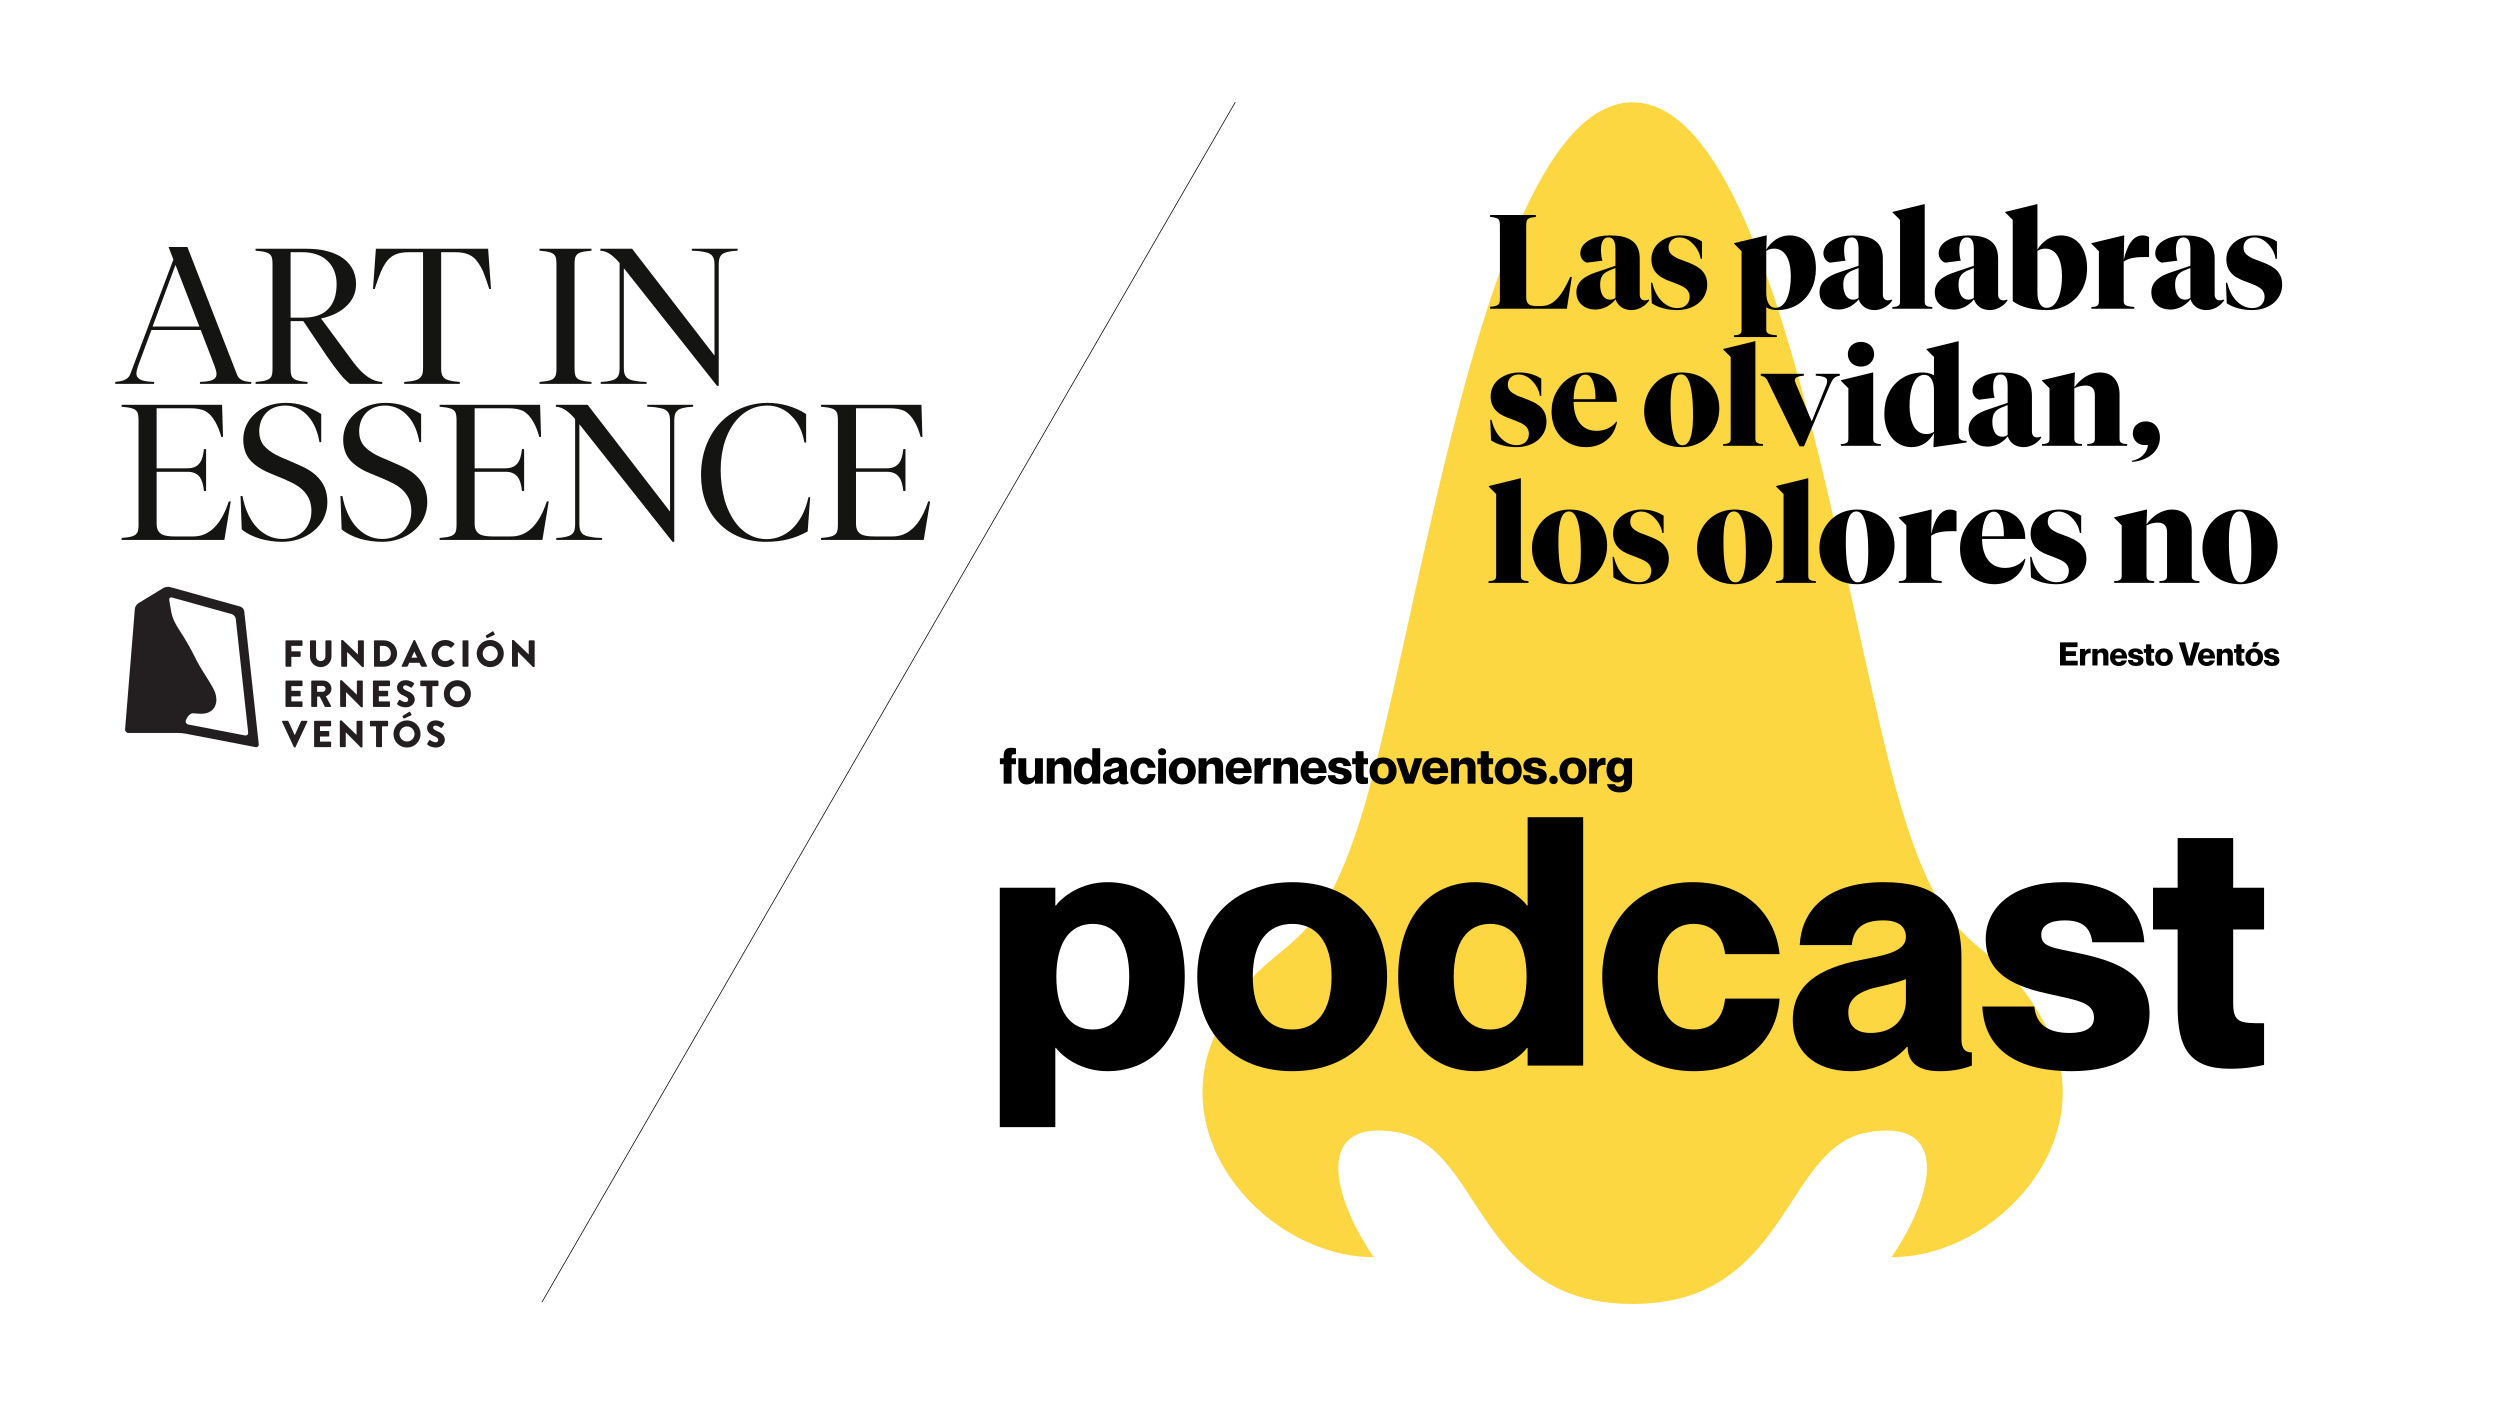 <?xml version="1.0" encoding="UTF-8" standalone="no"?>
<!DOCTYPE svg PUBLIC "-//W3C//DTD SVG 1.1//EN" "http://www.w3.org/Graphics/SVG/1.1/DTD/svg11.dtd">
<svg width="100%" height="100%" viewBox="0 0 2560 1440" version="1.1" xmlns="http://www.w3.org/2000/svg" xmlns:xlink="http://www.w3.org/1999/xlink" xml:space="preserve" xmlns:serif="http://www.serif.com/" style="fill-rule:evenodd;clip-rule:evenodd;stroke-linecap:round;stroke-linejoin:round;stroke-miterlimit:1.5;">
    <g transform="matrix(1,0,0,1,0,-3762.99)">
        <g id="Las-Palabras" serif:id="Las Palabras" transform="matrix(2.37,0,0,1,0,3762.99)">
            <rect x="0" y="0" width="1080" height="1440" style="fill:none;"/>
            <g transform="matrix(0.292,0,0,0.693,705.4,1335.27)">
                <path d="M0,-1775.55C-200.244,-1775.55 -298.446,-1119.3 -380.866,-794.449C-463.285,-469.609 -528.28,-573.204 -612.912,-408.017C-697.543,-242.822 -538.641,-69.127 -382.983,-69.127C-446.907,-162.267 -470.986,-275.921 -346.887,-253.434C-222.784,-230.947 -230.837,0 -0.014,0C230.809,0 222.742,-230.947 346.845,-253.434C470.958,-275.92 446.879,-162.263 382.955,-69.127C538.613,-69.127 697.501,-242.826 612.883,-408.017C528.252,-573.211 463.253,-469.612 380.837,-794.449C298.418,-1119.3 200.23,-1775.55 -0.028,-1775.55L0,-1775.55Z" style="fill:rgb(252,215,66);fill-rule:nonzero;"/>
            </g>
            <g transform="matrix(0.214,0,0,0.355,53.36,600.015)">
                <g transform="matrix(4.092,0,0,5.846,245.038,36.526)">
                    <path d="M0,67.498L-27.92,62.118C-28.922,61.925 -29.452,60.983 -29.096,60.027C-29.096,60.027 -27.77,56.456 -25.468,56.595C-23.059,56.739 -20.379,57.153 -18.081,56.212C-13.402,54.296 -13.259,48.818 -15.331,44.841C-17.993,39.731 -21.495,35.2 -24.053,30.006C-26.639,24.755 -29.435,19.866 -32.666,14.983C-34.015,12.943 -35.196,10.306 -35.196,10.306C-35.613,9.374 -36.096,7.789 -36.27,6.783L-37.298,0.815C-37.471,-0.19 -36.808,-0.79 -35.825,-0.516L-6.478,7.653C-5.494,7.927 -4.599,8.981 -4.488,9.996L1.622,66.004C1.732,67.019 1.002,67.691 0,67.498M6.849,71.784L-0.298,6.265C-0.409,5.25 -1.304,4.196 -2.288,3.922L-36.853,-5.699C-37.836,-5.973 -39.354,-5.762 -40.226,-5.231L-52.548,2.275C-53.42,2.806 -54.201,4.073 -54.284,5.09L-59.095,64.44C-59.178,65.458 -58.41,66.29 -57.389,66.29L-32.885,66.29C-31.864,66.29 -30.208,66.449 -29.206,66.642L5.228,73.277C6.23,73.471 6.96,72.798 6.849,71.784" style="fill:rgb(35,31,32);"/>
                </g>
                <g transform="matrix(4.092,0,0,5.846,327.043,230.96)">
                    <path d="M0,-12.313C0,-12.499 0.149,-12.666 0.354,-12.666L8.053,-12.666C8.258,-12.666 8.406,-12.499 8.406,-12.313L8.406,-10.286C8.406,-10.1 8.258,-9.932 8.053,-9.932L2.901,-9.932L2.901,-7.254L7.142,-7.254C7.328,-7.254 7.495,-7.087 7.495,-6.901L7.495,-4.874C7.495,-4.688 7.328,-4.521 7.142,-4.521L2.901,-4.521L2.901,0C2.901,0.185 2.734,0.353 2.548,0.353L0.354,0.353C0.149,0.353 0,0.185 0,0L0,-12.313Z" style="fill:rgb(35,31,32);"/>
                </g>
                <g transform="matrix(4.092,0,0,5.846,376.518,232.048)">
                    <path d="M0,-12.499C0,-12.685 0.167,-12.852 0.354,-12.852L2.641,-12.852C2.846,-12.852 2.995,-12.685 2.995,-12.499L2.995,-4.967C2.995,-3.665 3.961,-2.623 5.282,-2.623C6.621,-2.623 7.607,-3.665 7.607,-4.967L7.607,-12.499C7.607,-12.685 7.756,-12.852 7.96,-12.852L10.248,-12.852C10.434,-12.852 10.602,-12.685 10.602,-12.499L10.602,-4.818C10.602,-1.991 8.221,0.353 5.282,0.353C2.362,0.353 0,-1.991 0,-4.818L0,-12.499Z" style="fill:rgb(35,31,32);"/>
                </g>
                <g transform="matrix(4.092,0,0,5.846,439.466,232.149)">
                    <path d="M0,-12.721C0,-12.907 0.167,-13.056 0.354,-13.056L0.818,-13.056L8.239,-5.914L8.258,-5.914L8.258,-12.516C8.258,-12.702 8.407,-12.869 8.611,-12.869L10.843,-12.869C11.029,-12.869 11.196,-12.702 11.196,-12.516L11.196,-0C11.196,0.186 11.029,0.335 10.843,0.335L10.545,0.335C10.49,0.335 10.341,0.279 10.304,0.242L2.958,-7.141L2.938,-7.141L2.938,-0.204C2.938,-0.018 2.79,0.149 2.585,0.149L0.372,0.149C0.186,0.149 0.019,-0.018 0.019,-0.204L0,-12.721Z" style="fill:rgb(35,31,32);"/>
                </g>
                <g transform="matrix(4.092,0,0,5.846,524.945,173)">
                    <path d="M0,7.514C2.101,7.514 3.626,5.859 3.626,3.738C3.626,1.637 2.101,-0.018 0,-0.018L-1.786,-0.018L-1.786,7.514L0,7.514ZM-4.687,-2.399C-4.687,-2.585 -4.539,-2.752 -4.353,-2.752L0.186,-2.752C3.775,-2.752 6.714,0.167 6.714,3.738C6.714,7.347 3.775,10.266 0.186,10.266L-4.353,10.266C-4.539,10.266 -4.687,10.099 -4.687,9.913L-4.687,-2.399Z" style="fill:rgb(35,31,32);"/>
                </g>
                <g transform="matrix(4.092,0,0,5.846,592.995,181.91)">
                    <path d="M0,4.279L-1.414,1.21L-1.433,1.21L-2.827,4.279L0,4.279ZM-7.644,8.259L-1.823,-4.258C-1.767,-4.369 -1.637,-4.463 -1.506,-4.463L-1.321,-4.463C-1.19,-4.463 -1.061,-4.369 -1.005,-4.258L4.817,8.259C4.928,8.501 4.779,8.742 4.5,8.742L2.436,8.742C2.102,8.742 1.953,8.631 1.785,8.278L1.116,6.808L-3.943,6.808L-4.612,8.296C-4.706,8.519 -4.91,8.742 -5.282,8.742L-7.328,8.742C-7.607,8.742 -7.756,8.501 -7.644,8.259" style="fill:rgb(35,31,32);"/>
                </g>
                <g transform="matrix(4.092,0,0,5.846,649.47,234.108)">
                    <path d="M0,-13.391C1.86,-13.391 3.236,-12.814 4.5,-11.661C4.668,-11.512 4.668,-11.289 4.52,-11.141L3.068,-9.634C2.938,-9.504 2.734,-9.504 2.604,-9.634C1.916,-10.248 1.004,-10.582 0.093,-10.582C-2.009,-10.582 -3.552,-8.834 -3.552,-6.751C-3.552,-4.687 -1.99,-2.975 0.111,-2.975C0.985,-2.975 1.934,-3.292 2.604,-3.869C2.734,-3.98 2.976,-3.98 3.087,-3.849L4.538,-2.306C4.668,-2.176 4.65,-1.934 4.52,-1.804C3.255,-0.577 1.655,0 0,0C-3.72,0 -6.714,-2.957 -6.714,-6.677C-6.714,-10.396 -3.72,-13.391 0,-13.391" style="fill:rgb(35,31,32);"/>
                </g>
                <g transform="matrix(4.092,0,0,5.846,684.483,230.96)">
                    <path d="M0,-12.313C0,-12.499 0.167,-12.666 0.354,-12.666L2.585,-12.666C2.771,-12.666 2.938,-12.499 2.938,-12.313L2.938,0C2.938,0.185 2.771,0.353 2.585,0.353L0.354,0.353C0.167,0.353 0,0.185 0,0L0,-12.313Z" style="fill:rgb(35,31,32);"/>
                </g>
                <g transform="matrix(4.092,0,0,5.846,732.967,215.515)">
                    <path d="M0,-11.345L-0.391,-12.126C-0.465,-12.275 -0.372,-12.405 -0.279,-12.479L2.883,-14.414C2.995,-14.488 3.273,-14.525 3.367,-14.358L3.999,-13.261C4.147,-12.982 4.036,-12.796 3.887,-12.702L0.502,-11.178C0.261,-11.029 0.093,-11.159 0,-11.345M1.823,0.205C3.868,0.205 5.542,-1.469 5.542,-3.496C5.542,-5.542 3.868,-7.235 1.823,-7.235C-0.205,-7.235 -1.878,-5.542 -1.878,-3.496C-1.878,-1.469 -0.205,0.205 1.823,0.205M1.823,-10.211C5.542,-10.211 8.518,-7.216 8.518,-3.496C8.518,0.223 5.542,3.18 1.823,3.18C-1.897,3.18 -4.854,0.223 -4.854,-3.496C-4.854,-7.216 -1.897,-10.211 1.823,-10.211" style="fill:rgb(35,31,32);"/>
                </g>
                <g transform="matrix(4.092,0,0,5.846,784.344,232.149)">
                    <path d="M0,-12.721C0,-12.907 0.167,-13.056 0.354,-13.056L0.818,-13.056L8.239,-5.914L8.257,-5.914L8.257,-12.516C8.257,-12.702 8.407,-12.869 8.611,-12.869L10.843,-12.869C11.029,-12.869 11.196,-12.702 11.196,-12.516L11.196,-0C11.196,0.186 11.029,0.335 10.843,0.335L10.545,0.335C10.49,0.335 10.341,0.279 10.304,0.242L2.957,-7.141L2.938,-7.141L2.938,-0.204C2.938,-0.018 2.79,0.149 2.585,0.149L0.372,0.149C0.186,0.149 0.019,-0.018 0.019,-0.204L0,-12.721Z" style="fill:rgb(35,31,32);"/>
                </g>
                <g transform="matrix(4.092,0,0,5.846,327.043,346.942)">
                    <path d="M0,-12.312C0,-12.498 0.149,-12.666 0.354,-12.666L8.053,-12.666C8.258,-12.666 8.406,-12.498 8.406,-12.312L8.406,-10.285C8.406,-10.099 8.258,-9.932 8.053,-9.932L2.901,-9.932L2.901,-7.625L7.142,-7.625C7.328,-7.625 7.495,-7.458 7.495,-7.272L7.495,-5.245C7.495,-5.04 7.328,-4.891 7.142,-4.891L2.901,-4.891L2.901,-2.38L8.053,-2.38C8.258,-2.38 8.406,-2.213 8.406,-2.027L8.406,0C8.406,0.186 8.258,0.354 8.053,0.354L0.354,0.354C0.149,0.354 0,0.186 0,0L0,-12.312Z" style="fill:rgb(35,31,32);"/>
                </g>
                <g transform="matrix(4.092,0,0,5.846,402.246,316.498)">
                    <path d="M0,-1.897C0.763,-1.897 1.414,-2.604 1.414,-3.385C1.414,-4.166 0.763,-4.798 0,-4.798L-2.752,-4.798L-2.752,-1.897L0,-1.897ZM-5.672,-7.105C-5.672,-7.291 -5.524,-7.458 -5.319,-7.458L0.242,-7.458C2.474,-7.458 4.296,-5.654 4.296,-3.441C4.296,-1.73 3.162,-0.354 1.543,0.297L4.092,5.021C4.222,5.263 4.092,5.561 3.775,5.561L1.302,5.561C1.153,5.561 1.042,5.468 1.004,5.394L-1.469,0.465L-2.752,0.465L-2.752,5.207C-2.752,5.394 -2.92,5.561 -3.106,5.561L-5.319,5.561C-5.524,5.561 -5.672,5.394 -5.672,5.207L-5.672,-7.105Z" style="fill:rgb(35,31,32);"/>
                </g>
                <g transform="matrix(4.092,0,0,5.846,437.335,348.138)">
                    <path d="M0,-12.721C0,-12.907 0.167,-13.056 0.354,-13.056L0.818,-13.056L8.239,-5.914L8.258,-5.914L8.258,-12.516C8.258,-12.702 8.407,-12.87 8.611,-12.87L10.843,-12.87C11.029,-12.87 11.197,-12.702 11.197,-12.516L11.197,-0C11.197,0.186 11.029,0.335 10.843,0.335L10.545,0.335C10.49,0.335 10.341,0.279 10.304,0.242L2.958,-7.142L2.938,-7.142L2.938,-0.204C2.938,-0.018 2.79,0.149 2.585,0.149L0.372,0.149C0.187,0.149 0.019,-0.018 0.019,-0.204L0,-12.721Z" style="fill:rgb(35,31,32);"/>
                </g>
                <g transform="matrix(4.092,0,0,5.846,503.634,346.942)">
                    <path d="M0,-12.312C0,-12.498 0.149,-12.666 0.354,-12.666L8.053,-12.666C8.258,-12.666 8.406,-12.498 8.406,-12.312L8.406,-10.285C8.406,-10.099 8.258,-9.932 8.053,-9.932L2.901,-9.932L2.901,-7.625L7.142,-7.625C7.328,-7.625 7.495,-7.458 7.495,-7.272L7.495,-5.245C7.495,-5.04 7.328,-4.891 7.142,-4.891L2.901,-4.891L2.901,-2.38L8.053,-2.38C8.258,-2.38 8.406,-2.213 8.406,-2.027L8.406,0C8.406,0.186 8.258,0.354 8.053,0.354L0.354,0.354C0.149,0.354 0,0.186 0,0L0,-12.312Z" style="fill:rgb(35,31,32);"/>
                </g>
                <g transform="matrix(4.092,0,0,5.846,552.578,283.226)">
                    <path d="M0,9.485L0.875,7.942C1.023,7.7 1.376,7.737 1.507,7.83C1.581,7.867 2.92,8.853 4.147,8.853C4.892,8.853 5.431,8.388 5.431,7.737C5.431,6.956 4.78,6.36 3.515,5.859C1.916,5.226 -0.093,3.98 -0.093,1.748C-0.093,-0.093 1.339,-1.953 4.203,-1.953C6.137,-1.953 7.625,-0.967 8.184,-0.558C8.407,-0.428 8.37,-0.093 8.295,0.037L7.347,1.469C7.216,1.674 6.881,1.841 6.714,1.711C6.547,1.618 5.189,0.595 4.055,0.595C3.385,0.595 2.883,1.042 2.883,1.544C2.883,2.232 3.441,2.753 4.91,3.348C6.361,3.924 8.667,5.059 8.667,7.588C8.667,9.504 7.012,11.438 4.278,11.438C1.86,11.438 0.521,10.434 0.093,10.006C-0.093,9.82 -0.148,9.746 0,9.485" style="fill:rgb(35,31,32);"/>
                </g>
                <g transform="matrix(4.092,0,0,5.846,611.566,333.024)">
                    <path d="M0,-7.551L-2.66,-7.551C-2.864,-7.551 -3.013,-7.718 -3.013,-7.904L-3.013,-9.931C-3.013,-10.117 -2.864,-10.285 -2.66,-10.285L5.598,-10.285C5.802,-10.285 5.951,-10.117 5.951,-9.931L5.951,-7.904C5.951,-7.718 5.802,-7.551 5.598,-7.551L2.938,-7.551L2.938,2.381C2.938,2.567 2.771,2.734 2.585,2.734L0.353,2.734C0.167,2.734 0,2.567 0,2.381L0,-7.551Z" style="fill:rgb(35,31,32);"/>
                </g>
                <g transform="matrix(4.092,0,0,5.846,674.056,289.206)">
                    <path d="M0,7.439C2.046,7.439 3.72,5.765 3.72,3.738C3.72,1.692 2.046,0 0,0C-2.027,0 -3.701,1.692 -3.701,3.738C-3.701,5.765 -2.027,7.439 0,7.439M0,-2.976C3.72,-2.976 6.695,0.019 6.695,3.738C6.695,7.458 3.72,10.415 0,10.415C-3.72,10.415 -6.677,7.458 -6.677,3.738C-6.677,0.019 -3.72,-2.976 0,-2.976" style="fill:rgb(35,31,32);"/>
                </g>
                <g transform="matrix(4.092,0,0,5.846,320.193,463.257)">
                    <path d="M0,-12.238C-0.111,-12.48 0.037,-12.721 0.316,-12.721L2.79,-12.721C2.938,-12.721 3.069,-12.61 3.106,-12.517L6.175,-5.729L6.286,-5.729L9.355,-12.517C9.392,-12.61 9.522,-12.721 9.671,-12.721L12.145,-12.721C12.424,-12.721 12.573,-12.48 12.461,-12.238L6.621,0.279C6.565,0.39 6.454,0.483 6.305,0.483L6.119,0.483C5.97,0.483 5.858,0.39 5.803,0.279L0,-12.238Z" style="fill:rgb(35,31,32);"/>
                </g>
                <g transform="matrix(4.092,0,0,5.846,384.817,462.933)">
                    <path d="M0,-12.313C0,-12.499 0.148,-12.666 0.353,-12.666L8.053,-12.666C8.257,-12.666 8.406,-12.499 8.406,-12.313L8.406,-10.286C8.406,-10.1 8.257,-9.932 8.053,-9.932L2.901,-9.932L2.901,-7.626L7.142,-7.626C7.328,-7.626 7.495,-7.459 7.495,-7.272L7.495,-5.246C7.495,-5.041 7.328,-4.892 7.142,-4.892L2.901,-4.892L2.901,-2.381L8.053,-2.381C8.257,-2.381 8.406,-2.214 8.406,-2.028L8.406,0C8.406,0.186 8.257,0.353 8.053,0.353L0.353,0.353C0.148,0.353 0,0.186 0,0L0,-12.313Z" style="fill:rgb(35,31,32);"/>
                </g>
                <g transform="matrix(4.092,0,0,5.846,436.726,464.128)">
                    <path d="M0,-12.722C0,-12.908 0.167,-13.056 0.354,-13.056L0.818,-13.056L8.239,-5.915L8.258,-5.915L8.258,-12.517C8.258,-12.703 8.407,-12.87 8.611,-12.87L10.843,-12.87C11.029,-12.87 11.197,-12.703 11.197,-12.517L11.197,-0C11.197,0.186 11.029,0.334 10.843,0.334L10.545,0.334C10.49,0.334 10.341,0.278 10.304,0.241L2.958,-7.142L2.938,-7.142L2.938,-0.205C2.938,-0.019 2.79,0.149 2.585,0.149L0.372,0.149C0.187,0.149 0.019,-0.019 0.019,-0.205L0,-12.722Z" style="fill:rgb(35,31,32);"/>
                </g>
                <g transform="matrix(4.092,0,0,5.846,509.875,449.012)">
                    <path d="M0,-7.551L-2.66,-7.551C-2.864,-7.551 -3.013,-7.718 -3.013,-7.905L-3.013,-9.932C-3.013,-10.117 -2.864,-10.285 -2.66,-10.285L5.598,-10.285C5.803,-10.285 5.952,-10.117 5.952,-9.932L5.952,-7.905C5.952,-7.718 5.803,-7.551 5.598,-7.551L2.938,-7.551L2.938,2.381C2.938,2.567 2.771,2.734 2.585,2.734L0.354,2.734C0.167,2.734 0,2.567 0,2.381L0,-7.551Z" style="fill:rgb(35,31,32);"/>
                </g>
                <g transform="matrix(4.092,0,0,5.846,564.907,447.485)">
                    <path d="M0,-11.344L-0.391,-12.126C-0.465,-12.274 -0.372,-12.405 -0.279,-12.479L2.882,-14.413C2.994,-14.488 3.273,-14.525 3.366,-14.357L3.999,-13.26C4.147,-12.981 4.036,-12.795 3.887,-12.702L0.502,-11.177C0.26,-11.028 0.093,-11.158 0,-11.344M1.822,0.205C3.868,0.205 5.542,-1.469 5.542,-3.496C5.542,-5.542 3.868,-7.234 1.822,-7.234C-0.205,-7.234 -1.879,-5.542 -1.879,-3.496C-1.879,-1.469 -0.205,0.205 1.822,0.205M1.822,-10.21C5.542,-10.21 8.518,-7.216 8.518,-3.496C8.518,0.224 5.542,3.181 1.822,3.181C-1.897,3.181 -4.854,0.224 -4.854,-3.496C-4.854,-7.216 -1.897,-10.21 1.822,-10.21" style="fill:rgb(35,31,32);"/>
                </g>
                <g transform="matrix(4.092,0,0,5.846,613.315,399.213)">
                    <path d="M0,9.485L0.874,7.942C1.023,7.699 1.376,7.736 1.507,7.83C1.581,7.867 2.92,8.853 4.147,8.853C4.892,8.853 5.431,8.388 5.431,7.736C5.431,6.956 4.78,6.36 3.515,5.859C1.916,5.226 -0.093,3.98 -0.093,1.748C-0.093,-0.093 1.339,-1.953 4.203,-1.953C6.137,-1.953 7.625,-0.967 8.184,-0.558C8.407,-0.428 8.369,-0.093 8.295,0.037L7.347,1.469C7.216,1.674 6.881,1.841 6.714,1.711C6.547,1.618 5.189,0.595 4.055,0.595C3.385,0.595 2.883,1.041 2.883,1.544C2.883,2.232 3.441,2.753 4.91,3.347C6.361,3.924 8.667,5.059 8.667,7.588C8.667,9.504 7.012,11.438 4.278,11.438C1.86,11.438 0.521,10.434 0.093,10.006C-0.093,9.82 -0.148,9.746 0,9.485" style="fill:rgb(35,31,32);"/>
                </g>
            </g>
            <g transform="matrix(1.109,0,0,2.628,-106.917,-3025.76)">
                <path d="M180.755,1297.03C180.755,1298.46 180.005,1299.21 178.28,1299.73C177.305,1299.96 176.03,1300.11 174.305,1300.18L174.305,1300.93L194.255,1300.93L194.255,1300.18C191.33,1300.11 189.455,1299.21 188.78,1297.41L169.43,1247.61L162.08,1247.61L163.955,1252.48L147.23,1296.96C146.855,1298.16 146.03,1298.91 144.83,1299.43C144.005,1299.81 143.105,1299.96 141.305,1300.18L141.305,1300.93L156.455,1300.93L156.455,1300.18C154.655,1300.11 153.305,1299.96 152.18,1299.66C150.38,1299.13 149.555,1298.31 149.555,1296.81C149.555,1295.98 149.855,1295.08 150.23,1293.88L155.405,1279.93L174.605,1279.93L180.005,1293.96C180.53,1295.38 180.755,1296.36 180.755,1297.03ZM174.08,1278.58L155.855,1278.58L164.78,1254.58L174.08,1278.58Z" style="fill:rgb(20,20,19);"/>
                <path d="M195.98,1249.03C197.555,1249.26 198.605,1249.26 199.28,1249.48C200.78,1249.78 201.53,1250.23 202.055,1251.06C202.43,1251.73 202.58,1252.78 202.58,1254.36L202.58,1294.86C202.58,1296.58 202.43,1297.48 202.055,1298.16C201.53,1298.98 200.78,1299.43 199.355,1299.73C198.53,1299.96 197.555,1299.96 195.98,1300.18L195.98,1300.93L216.23,1300.93L216.23,1300.18C214.655,1299.96 213.605,1299.96 212.93,1299.73C211.43,1299.43 210.68,1298.98 210.155,1298.16C209.78,1297.48 209.63,1296.43 209.63,1294.86L209.63,1276.48L214.58,1276.48L223.955,1290.43C227.855,1296.06 230.405,1299.13 232.73,1300.93L245.33,1300.93L245.33,1300.18C241.505,1300.11 237.83,1297.48 234.155,1292.61L221.48,1275.43C225.005,1274.76 228.38,1273.26 230.78,1271.16C233.705,1268.68 235.13,1265.61 235.13,1262.01C235.13,1257.28 232.88,1253.53 228.755,1251.13C225.455,1249.26 221.03,1248.28 215.855,1248.28L195.98,1248.28L195.98,1249.03ZM223.73,1252.78C226.205,1254.96 227.555,1258.18 227.555,1262.01C227.555,1266.28 226.43,1269.58 224.255,1271.76C222.08,1274.08 218.78,1275.13 214.505,1275.13L209.63,1275.13L209.63,1249.63L214.205,1249.63C218.18,1249.63 221.405,1250.68 223.73,1252.78Z" style="fill:rgb(20,20,19);"/>
                <path d="M242.405,1263.96C243.305,1261.03 244.13,1258.93 244.805,1257.21C246.005,1254.43 247.355,1252.56 248.855,1251.43C250.58,1250.23 252.605,1249.63 255.68,1249.63L261.23,1249.63L261.23,1295.01C261.23,1296.51 260.93,1297.63 260.33,1298.31C259.73,1298.98 258.905,1299.43 257.405,1299.73C256.58,1299.96 255.68,1299.96 253.88,1300.18L253.88,1300.93L275.555,1300.93L275.555,1300.18C273.83,1299.96 272.93,1299.96 272.105,1299.73C270.605,1299.43 269.705,1298.98 269.105,1298.31C268.505,1297.48 268.28,1296.51 268.28,1295.01L268.28,1249.63L273.755,1249.63C276.83,1249.63 278.855,1250.23 280.58,1251.43C282.08,1252.56 283.355,1254.43 284.63,1257.13C285.305,1258.93 286.13,1261.03 287.03,1263.96L287.705,1263.96L286.58,1248.28L242.855,1248.28L241.73,1263.96L242.405,1263.96Z" style="fill:rgb(20,20,19);"/>
                <path d="M320.78,1251.06C321.305,1250.23 322.055,1249.78 323.48,1249.48C324.305,1249.26 325.28,1249.26 326.855,1249.03L326.855,1248.28L306.605,1248.28L306.605,1249.03C308.18,1249.26 309.23,1249.26 309.905,1249.48C311.405,1249.78 312.155,1250.23 312.68,1251.06C313.055,1251.73 313.205,1252.78 313.205,1254.36L313.205,1294.86C313.205,1296.58 313.055,1297.48 312.68,1298.16C312.155,1298.98 311.405,1299.43 309.98,1299.73C309.155,1299.96 308.18,1299.96 306.605,1300.18L306.605,1300.93L326.855,1300.93L326.855,1300.18C325.28,1299.96 324.23,1299.96 323.555,1299.73C322.055,1299.43 321.305,1298.98 320.78,1298.16C320.405,1297.48 320.255,1296.43 320.255,1294.86L320.255,1254.36C320.255,1252.63 320.405,1251.73 320.78,1251.06Z" style="fill:rgb(20,20,19);"/>
                <path d="M342.68,1248.28L330.305,1248.28L330.305,1249.03C331.73,1249.11 333.155,1249.63 334.43,1250.61C335.555,1251.43 336.605,1252.41 337.805,1253.83L337.805,1294.71C337.805,1296.28 337.58,1297.48 337.055,1298.16C336.455,1298.98 335.63,1299.43 334.13,1299.73C333.23,1299.96 332.255,1300.11 330.455,1300.18L330.455,1300.93L348.305,1300.93L348.305,1300.18C346.43,1300.11 345.23,1300.03 344.255,1299.81C342.38,1299.58 341.255,1299.13 340.58,1298.46C339.755,1297.63 339.455,1296.58 339.455,1294.71L339.455,1255.86L375.755,1301.68L376.43,1301.68L376.43,1254.51C376.43,1252.93 376.655,1251.73 377.18,1251.06C377.78,1250.23 378.605,1249.78 380.105,1249.48C381.005,1249.26 381.98,1249.11 383.78,1249.03L383.78,1248.28L365.93,1248.28L365.93,1249.03C367.805,1249.11 369.005,1249.18 369.98,1249.41C371.855,1249.63 372.98,1250.08 373.655,1250.76C374.48,1251.58 374.78,1252.63 374.78,1254.51L374.78,1289.91L342.68,1248.28Z" style="fill:rgb(20,20,19);"/>
                <path d="M185.555,1346.73C182.555,1355.81 177.98,1360.38 171.68,1360.38L164.78,1360.38C162.305,1360.38 160.73,1360.16 159.605,1359.63C158.105,1358.81 157.43,1357.61 157.43,1355.28L157.43,1335.18L169.355,1335.18C171.68,1335.18 173.18,1335.86 174.305,1337.36C175.13,1338.48 175.58,1340.21 175.88,1342.68L176.705,1342.68L176.705,1326.33L175.88,1326.33C175.58,1328.81 175.13,1330.53 174.305,1331.66C173.18,1333.16 171.68,1333.83 169.355,1333.83L157.43,1333.83L157.43,1310.43L170.33,1310.43C173.03,1310.43 174.83,1310.81 176.33,1311.48C177.905,1312.38 179.18,1313.73 180.38,1315.91C181.205,1317.33 181.955,1319.21 182.63,1321.61L183.305,1321.61L182.93,1309.08L143.78,1309.08L143.78,1309.83C145.355,1310.06 146.405,1310.06 147.08,1310.28C148.58,1310.58 149.33,1311.03 149.855,1311.86C150.23,1312.53 150.38,1313.58 150.38,1315.16L150.38,1355.66C150.38,1357.38 150.23,1358.28 149.855,1358.96C149.33,1359.78 148.58,1360.23 147.155,1360.53C146.33,1360.76 145.355,1360.76 143.78,1360.98L143.78,1361.73L183.83,1361.73L186.305,1346.73L185.555,1346.73Z" style="fill:rgb(20,20,19);"/>
                <path d="M216.755,1313.88C218.855,1316.36 220.205,1319.73 220.88,1323.63L221.555,1323.63L221.555,1312.68C216.98,1309.76 212.555,1308.33 207.83,1308.33C203.33,1308.33 199.355,1309.61 196.355,1312.01C193.055,1314.63 191.18,1318.46 191.18,1322.66C191.18,1324.68 191.555,1326.33 192.155,1327.91C192.83,1329.48 193.88,1330.91 195.38,1332.11C196.505,1333.08 198.005,1334.06 199.805,1334.96C200.93,1335.48 201.98,1335.93 204.755,1337.06C208.28,1338.48 209.48,1339.16 210.905,1339.83C213.23,1341.11 214.805,1342.46 215.93,1344.18C217.13,1345.91 217.73,1348.01 217.73,1350.48C217.73,1353.71 216.605,1356.41 214.505,1358.43C212.48,1360.31 209.705,1361.36 206.405,1361.36C202.28,1361.36 198.605,1359.48 195.68,1355.96C193.355,1353.03 191.705,1349.13 190.88,1344.63L190.13,1344.63L190.58,1357.61C192.38,1359.18 195.005,1360.46 198.005,1361.36C200.63,1362.03 203.33,1362.48 206.255,1362.48C210.83,1362.48 215.18,1361.06 218.48,1358.36C222.005,1355.58 223.955,1351.46 223.955,1346.96C223.955,1344.86 223.58,1342.98 222.905,1341.26C222.08,1339.46 221.03,1337.96 219.455,1336.53C218.255,1335.41 216.68,1334.36 214.655,1333.38C213.455,1332.78 212.255,1332.26 209.33,1330.98C206.255,1329.71 205.13,1329.18 203.93,1328.58C201.755,1327.38 200.33,1326.26 199.205,1324.98C198.005,1323.41 197.405,1321.61 197.405,1319.51C197.405,1316.58 198.38,1314.03 200.18,1312.16C201.98,1310.36 204.53,1309.38 207.53,1309.38C211.13,1309.38 214.355,1310.96 216.755,1313.88Z" style="fill:rgb(20,20,19);"/>
                <path d="M255.68,1313.88C257.78,1316.36 259.13,1319.73 259.805,1323.63L260.48,1323.63L260.48,1312.68C255.905,1309.76 251.48,1308.33 246.755,1308.33C242.255,1308.33 238.28,1309.61 235.28,1312.01C231.98,1314.63 230.105,1318.46 230.105,1322.66C230.105,1324.68 230.48,1326.33 231.08,1327.91C231.755,1329.48 232.805,1330.91 234.305,1332.11C235.43,1333.08 236.93,1334.06 238.73,1334.96C239.855,1335.48 240.905,1335.93 243.68,1337.06C247.205,1338.48 248.405,1339.16 249.83,1339.83C252.155,1341.11 253.73,1342.46 254.855,1344.18C256.055,1345.91 256.655,1348.01 256.655,1350.48C256.655,1353.71 255.53,1356.41 253.43,1358.43C251.405,1360.31 248.63,1361.36 245.33,1361.36C241.205,1361.36 237.53,1359.48 234.605,1355.96C232.28,1353.03 230.63,1349.13 229.805,1344.63L229.055,1344.63L229.505,1357.61C231.305,1359.18 233.93,1360.46 236.93,1361.36C239.555,1362.03 242.255,1362.48 245.18,1362.48C249.755,1362.48 254.105,1361.06 257.405,1358.36C260.93,1355.58 262.88,1351.46 262.88,1346.96C262.88,1344.86 262.505,1342.98 261.83,1341.26C261.005,1339.46 259.955,1337.96 258.38,1336.53C257.18,1335.41 255.605,1334.36 253.58,1333.38C252.38,1332.78 251.18,1332.26 248.255,1330.98C245.18,1329.71 244.055,1329.18 242.855,1328.58C240.68,1327.38 239.255,1326.26 238.13,1324.98C236.93,1323.41 236.33,1321.61 236.33,1319.51C236.33,1316.58 237.305,1314.03 239.105,1312.16C240.905,1310.36 243.455,1309.38 246.455,1309.38C250.055,1309.38 253.28,1310.96 255.68,1313.88Z" style="fill:rgb(20,20,19);"/>
                <path d="M309.455,1346.73C306.455,1355.81 301.88,1360.38 295.58,1360.38L288.68,1360.38C286.205,1360.38 284.63,1360.16 283.505,1359.63C282.005,1358.81 281.33,1357.61 281.33,1355.28L281.33,1335.18L293.255,1335.18C295.58,1335.18 297.08,1335.86 298.205,1337.36C299.03,1338.48 299.48,1340.21 299.78,1342.68L300.605,1342.68L300.605,1326.33L299.78,1326.33C299.48,1328.81 299.03,1330.53 298.205,1331.66C297.08,1333.16 295.58,1333.83 293.255,1333.83L281.33,1333.83L281.33,1310.43L294.23,1310.43C296.93,1310.43 298.73,1310.81 300.23,1311.48C301.805,1312.38 303.08,1313.73 304.28,1315.91C305.105,1317.33 305.855,1319.21 306.53,1321.61L307.205,1321.61L306.83,1309.08L267.68,1309.08L267.68,1309.83C269.255,1310.06 270.305,1310.06 270.98,1310.28C272.48,1310.58 273.23,1311.03 273.755,1311.86C274.13,1312.53 274.28,1313.58 274.28,1315.16L274.28,1355.66C274.28,1357.38 274.13,1358.28 273.755,1358.96C273.23,1359.78 272.48,1360.23 271.055,1360.53C270.23,1360.76 269.255,1360.76 267.68,1360.98L267.68,1361.73L307.73,1361.73L310.205,1346.73L309.455,1346.73Z" style="fill:rgb(20,20,19);"/>
                <path d="M325.355,1309.08L312.98,1309.08L312.98,1309.83C314.405,1309.91 315.83,1310.43 317.105,1311.41C318.23,1312.23 319.28,1313.21 320.48,1314.63L320.48,1355.51C320.48,1357.08 320.255,1358.28 319.73,1358.96C319.13,1359.78 318.305,1360.23 316.805,1360.53C315.905,1360.76 314.93,1360.91 313.13,1360.98L313.13,1361.73L330.98,1361.73L330.98,1360.98C329.105,1360.91 327.905,1360.83 326.93,1360.61C325.055,1360.38 323.93,1359.93 323.255,1359.26C322.43,1358.43 322.13,1357.38 322.13,1355.51L322.13,1316.66L358.43,1362.48L359.105,1362.48L359.105,1315.31C359.105,1313.73 359.33,1312.53 359.855,1311.86C360.455,1311.03 361.28,1310.58 362.78,1310.28C363.68,1310.06 364.655,1309.91 366.455,1309.83L366.455,1309.08L348.605,1309.08L348.605,1309.83C350.48,1309.91 351.68,1309.98 352.655,1310.21C354.53,1310.43 355.655,1310.88 356.33,1311.56C357.155,1312.38 357.455,1313.43 357.455,1315.31L357.455,1350.71L325.355,1309.08Z" style="fill:rgb(20,20,19);"/>
                <path d="M405.155,1313.81C407.555,1316.28 409.13,1319.81 409.805,1323.78L410.48,1323.78L410.48,1312.68C406.205,1309.91 400.88,1308.33 395.405,1308.33C390.53,1308.33 385.805,1309.68 381.83,1312.16C377.855,1314.63 374.63,1318.23 372.53,1322.66C370.505,1326.78 369.53,1331.43 369.53,1336.53C369.53,1343.96 371.93,1350.56 376.43,1355.13C381.005,1359.93 387.38,1362.48 394.805,1362.48C401.105,1362.48 406.055,1361.21 411.08,1358.43L412.055,1345.08L411.38,1345.08C410.405,1349.66 408.53,1353.56 406.055,1356.33C403.13,1359.63 399.305,1361.43 395.03,1361.43C390.905,1361.43 387.38,1359.78 384.38,1356.71C381.98,1354.08 380.03,1350.56 378.755,1346.28C377.78,1342.68 377.18,1338.63 377.18,1334.43C377.18,1330.46 377.78,1326.48 378.905,1323.11C380.33,1318.98 382.355,1315.76 384.98,1313.36C387.905,1310.73 391.43,1309.38 395.405,1309.38C399.08,1309.38 402.53,1310.88 405.155,1313.81Z" style="fill:rgb(20,20,19);"/>
                <path d="M458.03,1346.73C455.03,1355.81 450.455,1360.38 444.155,1360.38L437.255,1360.38C434.78,1360.38 433.205,1360.16 432.08,1359.63C430.58,1358.81 429.905,1357.61 429.905,1355.28L429.905,1335.18L441.83,1335.18C444.155,1335.18 445.655,1335.86 446.78,1337.36C447.605,1338.48 448.055,1340.21 448.355,1342.68L449.18,1342.68L449.18,1326.33L448.355,1326.33C448.055,1328.81 447.605,1330.53 446.78,1331.66C445.655,1333.16 444.155,1333.83 441.83,1333.83L429.905,1333.83L429.905,1310.43L442.805,1310.43C445.505,1310.43 447.305,1310.81 448.805,1311.48C450.38,1312.38 451.655,1313.73 452.855,1315.91C453.68,1317.33 454.43,1319.21 455.105,1321.61L455.78,1321.61L455.405,1309.08L416.255,1309.08L416.255,1309.83C417.83,1310.06 418.88,1310.06 419.555,1310.28C421.055,1310.58 421.805,1311.03 422.33,1311.86C422.705,1312.53 422.855,1313.58 422.855,1315.16L422.855,1355.66C422.855,1357.38 422.705,1358.28 422.33,1358.96C421.805,1359.78 421.055,1360.23 419.63,1360.53C418.805,1360.76 417.83,1360.76 416.255,1360.98L416.255,1361.73L456.305,1361.73L458.78,1346.73L458.03,1346.73Z" style="fill:rgb(20,20,19);"/>
            </g>
            <g transform="matrix(0.334,-1.37,0.365,0.5,-335.081,732.749)">
                <path d="M98.278,1469.88L994.719,1469.88" style="fill:none;stroke:black;stroke-width:0.76px;"/>
            </g>
            <g transform="matrix(0.526,0,0,1.248,369.598,506.229)">
                <path d="M206.958,318.211C185.863,318.211 170.469,329.614 164.768,337.311L164.198,337.311L164.198,322.772L118.587,322.772L118.587,519.184L164.198,519.184L164.198,454.188L164.768,454.188C170.469,461.885 185.863,473.288 206.958,473.288C245.727,473.288 270.528,443.641 270.528,395.749C270.528,347.858 245.727,318.211 206.958,318.211ZM194.985,439.08C176.456,439.08 165.053,424.256 165.053,395.749C165.053,367.243 176.456,352.419 194.985,352.419C213.515,352.419 224.917,367.243 224.917,395.749C224.917,424.256 213.515,439.08 194.985,439.08Z" style="fill-rule:nonzero;"/>
                <path d="M358.899,473.288C310.153,473.288 280.791,441.075 280.791,395.749C280.791,350.424 310.153,318.211 358.899,318.211C407.361,318.211 436.723,350.424 436.723,395.749C436.723,441.075 407.361,473.288 358.899,473.288ZM358.899,439.08C378.854,439.08 391.112,423.971 391.112,395.749C391.112,367.528 378.854,352.419 358.899,352.419C338.659,352.419 326.401,367.528 326.401,395.749C326.401,423.971 338.659,439.08 358.899,439.08Z" style="fill-rule:nonzero;"/>
                <path d="M552.175,264.903L552.175,337.311L551.605,337.311C545.903,329.614 530.51,318.211 509.415,318.211C470.646,318.211 445.845,347.858 445.845,395.749C445.845,443.641 470.646,473.288 509.415,473.288C530.51,473.288 545.903,461.885 551.605,454.188L552.175,454.188L552.175,468.727L597.786,468.727L597.786,264.903L552.175,264.903ZM521.388,439.08C502.858,439.08 491.456,424.256 491.456,395.749C491.456,367.243 502.858,352.419 521.388,352.419C539.917,352.419 551.32,367.243 551.32,395.749C551.32,424.256 539.917,439.08 521.388,439.08Z" style="fill-rule:nonzero;"/>
                <path d="M714.378,377.22L759.134,377.22C755.428,343.297 730.057,318.211 687.582,318.211C642.541,318.211 613.464,350.424 613.464,395.749C613.464,441.36 642.541,473.288 688.722,473.288C730.627,473.288 756.854,448.202 759.134,413.709L714.378,413.709C712.953,426.822 706.682,439.08 688.437,439.08C669.338,439.08 659.075,423.116 659.075,395.749C659.075,368.383 669.623,352.419 688.437,352.419C706.682,352.419 712.953,365.532 714.378,377.22Z" style="fill-rule:nonzero;"/>
                <path d="M862.899,363.252C862.899,375.51 844.369,378.36 825.555,382.066C791.347,388.908 769.967,402.306 769.967,431.383C769.967,455.899 787.071,473.288 817.858,473.288C837.243,473.288 854.347,464.166 863.754,453.333L864.324,453.333C864.324,463.595 870.025,473.288 890.55,473.288C899.672,473.288 907.939,472.148 917.062,468.727L917.062,457.894C911.36,457.894 908.509,454.758 908.509,447.062L908.509,380.071C908.509,334.175 885.704,318.211 844.654,318.211C797.048,318.211 777.093,341.872 775.668,369.808L818.428,369.808C819.853,355.84 827.835,349.568 844.369,349.568C856.912,349.568 862.899,354.7 862.899,363.252ZM833.822,441.93C822.704,441.93 815.577,436.799 815.577,424.826C815.577,415.704 821.564,408.292 839.523,404.301C850.071,402.021 857.197,400.025 862.899,397.745L862.899,415.419C862.899,429.387 853.491,441.93 833.822,441.93Z" style="fill-rule:nonzero;"/>
                <path d="M1005.72,376.65C983.197,371.804 974.075,371.519 974.075,361.256C974.075,354.13 980.632,349.568 993.46,349.568C1008.28,349.568 1014.56,355.84 1015.98,367.528L1058.74,367.528C1057.32,341.872 1039.07,318.211 992.319,318.211C951.27,318.211 928.464,338.451 928.464,364.962C928.464,395.464 955.831,404.586 980.632,410.003C1003.72,415.134 1017.4,416.844 1017.4,429.387C1017.4,437.654 1010.28,441.93 997.451,441.93C979.491,441.93 969.799,434.804 968.374,420.265L925.614,420.265C927.039,449.912 946.994,473.288 999.161,473.288C1039.64,473.288 1063.02,456.469 1063.02,425.681C1063.02,392.614 1034.51,382.921 1005.72,376.65Z" style="fill-rule:nonzero;"/>
                <path d="M1157.09,356.98L1157.09,322.772L1131.72,322.772L1131.72,282.007L1086.11,282.007L1086.11,322.772L1065.87,322.772L1065.87,356.98L1086.11,356.98L1086.11,420.835C1086.11,453.618 1095.51,471.292 1128.87,471.292C1141.69,471.292 1148.82,469.867 1157.09,468.157L1157.09,433.948C1137.7,433.948 1131.72,433.948 1131.72,417.415L1131.72,356.98L1157.09,356.98Z" style="fill-rule:nonzero;"/>
            </g>
            <g transform="matrix(0.075,0,0,0.178,423.727,719.023)">
                <path d="M203.252,299.397L203.252,265.188C194.985,263.478 187.859,262.338 175.03,262.338C141.678,262.338 132.27,280.012 132.27,312.795L132.27,322.772L110.605,322.772L110.605,356.98L132.27,356.98L132.27,468.727L177.881,468.727L177.881,356.98L203.252,356.98L203.252,322.772L177.881,322.772L177.881,316.501C177.881,299.397 183.868,299.397 203.252,299.397Z" style="fill-rule:nonzero;"/>
                <path d="M312.718,322.772L312.718,407.152C312.718,427.392 302.741,436.229 285.352,436.229C270.243,436.229 262.546,428.817 262.546,406.867L262.546,322.772L216.935,322.772L216.935,421.405C216.935,454.758 236.035,473.288 264.257,473.288C290.198,473.288 304.451,461.03 312.148,447.632L312.718,447.632L312.718,468.727L358.329,468.727L358.329,322.772L312.718,322.772Z" style="fill-rule:nonzero;"/>
                <path d="M474.637,318.211C448.695,318.211 434.442,330.469 426.745,343.867L426.175,343.867L426.175,322.772L380.564,322.772L380.564,468.727L426.175,468.727L426.175,384.347C426.175,364.107 436.152,355.27 453.542,355.27C468.65,355.27 476.347,362.682 476.347,384.632L476.347,468.727L521.958,468.727L521.958,370.093C521.958,336.74 502.858,318.211 474.637,318.211Z" style="fill-rule:nonzero;"/>
                <path d="M642.826,264.903L642.826,337.311L642.256,337.311C636.555,329.614 621.161,318.211 600.066,318.211C561.297,318.211 536.496,347.858 536.496,395.749C536.496,443.641 561.297,473.288 600.066,473.288C621.161,473.288 636.555,461.885 642.256,454.188L642.826,454.188L642.826,468.727L688.437,468.727L688.437,264.903L642.826,264.903ZM612.039,439.08C593.51,439.08 582.107,424.256 582.107,395.749C582.107,367.243 593.51,352.419 612.039,352.419C630.569,352.419 641.971,367.243 641.971,395.749C641.971,424.256 630.569,439.08 612.039,439.08Z" style="fill-rule:nonzero;"/>
                <path d="M796.763,363.252C796.763,375.51 778.234,378.36 759.419,382.066C725.211,388.908 703.831,402.306 703.831,431.383C703.831,455.899 720.935,473.288 751.722,473.288C771.107,473.288 788.211,464.166 797.618,453.333L798.188,453.333C798.188,463.595 803.89,473.288 824.415,473.288C833.537,473.288 841.804,472.148 850.926,468.727L850.926,457.894C845.224,457.894 842.374,454.758 842.374,447.062L842.374,380.071C842.374,334.175 819.568,318.211 778.519,318.211C730.912,318.211 710.958,341.872 709.532,369.808L752.292,369.808C753.718,355.84 761.7,349.568 778.234,349.568C790.777,349.568 796.763,354.7 796.763,363.252ZM767.686,441.93C756.568,441.93 749.442,436.799 749.442,424.826C749.442,415.704 755.428,408.292 773.387,404.301C783.935,402.021 791.062,400.025 796.763,397.745L796.763,415.419C796.763,429.387 787.356,441.93 767.686,441.93Z" style="fill-rule:nonzero;"/>
                <path d="M962.672,377.22L1007.43,377.22C1003.72,343.297 978.351,318.211 935.876,318.211C890.835,318.211 861.758,350.424 861.758,395.749C861.758,441.36 890.835,473.288 937.016,473.288C978.921,473.288 1005.15,448.202 1007.43,413.709L962.672,413.709C961.247,426.822 954.976,439.08 936.731,439.08C917.632,439.08 907.369,423.116 907.369,395.749C907.369,368.383 917.917,352.419 936.731,352.419C954.976,352.419 961.247,365.532 962.672,377.22Z" style="fill-rule:nonzero;"/>
                <path d="M1045.06,305.383C1057.88,305.383 1067.86,298.541 1067.86,285.143C1067.86,272.03 1057.88,264.903 1045.06,264.903C1032.23,264.903 1022.25,272.03 1022.25,285.143C1022.25,298.541 1032.23,305.383 1045.06,305.383ZM1022.25,322.772L1022.25,468.727L1067.86,468.727L1067.86,322.772L1022.25,322.772Z" style="fill-rule:nonzero;"/>
                <path d="M1161.65,473.288C1112.9,473.288 1083.54,441.075 1083.54,395.749C1083.54,350.424 1112.9,318.211 1161.65,318.211C1210.11,318.211 1239.47,350.424 1239.47,395.749C1239.47,441.075 1210.11,473.288 1161.65,473.288ZM1161.65,439.08C1181.6,439.08 1193.86,423.971 1193.86,395.749C1193.86,367.528 1181.6,352.419 1161.65,352.419C1141.41,352.419 1129.15,367.528 1129.15,395.749C1129.15,423.971 1141.41,439.08 1161.65,439.08Z" style="fill-rule:nonzero;"/>
                <path d="M1349.22,318.211C1323.28,318.211 1309.03,330.469 1301.33,343.867L1300.76,343.867L1300.76,322.772L1255.15,322.772L1255.15,468.727L1300.76,468.727L1300.76,384.347C1300.76,364.107 1310.74,355.27 1328.13,355.27C1343.24,355.27 1350.93,362.682 1350.93,384.632L1350.93,468.727L1396.55,468.727L1396.55,370.093C1396.55,336.74 1377.45,318.211 1349.22,318.211Z" style="fill-rule:nonzero;"/>
                <path d="M1488.05,439.08C1471.8,439.08 1456.69,428.247 1456.69,407.722L1561.6,407.722C1561.6,354.7 1536.23,318.211 1486.34,318.211C1439.88,318.211 1411.08,351.279 1411.08,395.749C1411.08,441.36 1440.45,473.288 1488.91,473.288C1528.53,473.288 1551.34,453.903 1559.32,424.541L1513.99,424.541C1511.14,431.668 1503.73,439.08 1488.05,439.08ZM1486.34,349.568C1503.73,349.568 1515.99,359.831 1515.99,380.071L1456.69,380.071C1456.69,359.831 1468.95,349.568 1486.34,349.568Z" style="fill-rule:nonzero;"/>
                <path d="M1659.09,320.206C1643.13,320.206 1630.59,330.469 1623.46,346.718L1622.89,346.718L1622.89,322.772L1577.28,322.772L1577.28,468.727L1622.89,468.727L1622.89,400.881C1622.89,369.808 1647.69,356.98 1671.07,361.256L1671.64,361.256L1671.64,321.347C1666.5,320.206 1663.08,320.206 1659.09,320.206Z" style="fill-rule:nonzero;"/>
                <path d="M1780.53,318.211C1754.59,318.211 1740.34,330.469 1732.64,343.867L1732.07,343.867L1732.07,322.772L1686.46,322.772L1686.46,468.727L1732.07,468.727L1732.07,384.347C1732.07,364.107 1742.05,355.27 1759.44,355.27C1774.55,355.27 1782.24,362.682 1782.24,384.632L1782.24,468.727L1827.85,468.727L1827.85,370.093C1827.85,336.74 1808.75,318.211 1780.53,318.211Z" style="fill-rule:nonzero;"/>
                <path d="M1919.36,439.08C1903.11,439.08 1888,428.247 1888,407.722L1992.91,407.722C1992.91,354.7 1967.54,318.211 1917.65,318.211C1871.18,318.211 1842.39,351.279 1842.39,395.749C1842.39,441.36 1871.75,473.288 1920.21,473.288C1959.84,473.288 1982.64,453.903 1990.63,424.541L1945.3,424.541C1942.45,431.668 1935.04,439.08 1919.36,439.08ZM1917.65,349.568C1935.04,349.568 1947.3,359.831 1947.3,380.071L1888,380.071C1888,359.831 1900.26,349.568 1917.65,349.568Z" style="fill-rule:nonzero;"/>
                <path d="M2079.85,376.65C2057.33,371.804 2048.21,371.519 2048.21,361.256C2048.21,354.13 2054.77,349.568 2067.59,349.568C2082.42,349.568 2088.69,355.84 2090.12,367.528L2132.88,367.528C2131.45,341.872 2113.2,318.211 2066.45,318.211C2025.4,318.211 2002.6,338.451 2002.6,364.962C2002.6,395.464 2029.97,404.586 2054.77,410.003C2077.86,415.134 2091.54,416.844 2091.54,429.387C2091.54,437.654 2084.41,441.93 2071.59,441.93C2053.63,441.93 2043.93,434.804 2042.51,420.265L1999.75,420.265C2001.17,449.912 2021.13,473.288 2073.3,473.288C2113.78,473.288 2137.15,456.469 2137.15,425.681C2137.15,392.614 2108.64,382.921 2079.85,376.65Z" style="fill-rule:nonzero;"/>
                <path d="M2231.22,356.98L2231.22,322.772L2205.85,322.772L2205.85,282.007L2160.24,282.007L2160.24,322.772L2140,322.772L2140,356.98L2160.24,356.98L2160.24,420.835C2160.24,453.618 2169.65,471.292 2203,471.292C2215.83,471.292 2222.96,469.867 2231.22,468.157L2231.22,433.948C2211.84,433.948 2205.85,433.948 2205.85,417.415L2205.85,356.98L2231.22,356.98Z" style="fill-rule:nonzero;"/>
                <path d="M2318.17,473.288C2269.42,473.288 2240.06,441.075 2240.06,395.749C2240.06,350.424 2269.42,318.211 2318.17,318.211C2366.63,318.211 2395.99,350.424 2395.99,395.749C2395.99,441.075 2366.63,473.288 2318.17,473.288ZM2318.17,439.08C2338.12,439.08 2350.38,423.971 2350.38,395.749C2350.38,367.528 2338.12,352.419 2318.17,352.419C2297.93,352.419 2285.67,367.528 2285.67,395.749C2285.67,423.971 2297.93,439.08 2318.17,439.08Z" style="fill-rule:nonzero;"/>
                <path d="M2394,322.772L2444.45,468.727L2494.63,468.727L2545.08,322.772L2499.47,322.772L2469.83,417.985L2469.26,417.985L2439.61,322.772L2394,322.772Z" style="fill-rule:nonzero;"/>
                <path d="M2620.06,439.08C2603.81,439.08 2588.7,428.247 2588.7,407.722L2693.6,407.722C2693.6,354.7 2668.23,318.211 2618.35,318.211C2571.88,318.211 2543.09,351.279 2543.09,395.749C2543.09,441.36 2572.45,473.288 2620.91,473.288C2660.53,473.288 2683.34,453.903 2691.32,424.541L2646,424.541C2643.15,431.668 2635.73,439.08 2620.06,439.08ZM2618.35,349.568C2635.73,349.568 2647.99,359.831 2647.99,380.071L2588.7,380.071C2588.7,359.831 2600.96,349.568 2618.35,349.568Z" style="fill-rule:nonzero;"/>
                <path d="M2803.35,318.211C2777.41,318.211 2763.16,330.469 2755.46,343.867L2754.89,343.867L2754.89,322.772L2709.28,322.772L2709.28,468.727L2754.89,468.727L2754.89,384.347C2754.89,364.107 2764.87,355.27 2782.26,355.27C2797.37,355.27 2805.06,362.682 2805.06,384.632L2805.06,468.727L2850.68,468.727L2850.68,370.093C2850.68,336.74 2831.58,318.211 2803.35,318.211Z" style="fill-rule:nonzero;"/>
                <path d="M2952.16,356.98L2952.16,322.772L2926.79,322.772L2926.79,282.007L2881.18,282.007L2881.18,322.772L2860.94,322.772L2860.94,356.98L2881.18,356.98L2881.18,420.835C2881.18,453.618 2890.59,471.292 2923.94,471.292C2936.77,471.292 2943.89,469.867 2952.16,468.157L2952.16,433.948C2932.78,433.948 2926.79,433.948 2926.79,417.415L2926.79,356.98L2952.16,356.98Z" style="fill-rule:nonzero;"/>
                <path d="M3039.11,473.288C2990.36,473.288 2961,441.075 2961,395.749C2961,350.424 2990.36,318.211 3039.11,318.211C3087.57,318.211 3116.93,350.424 3116.93,395.749C3116.93,441.075 3087.57,473.288 3039.11,473.288ZM3039.11,439.08C3059.06,439.08 3071.32,423.971 3071.32,395.749C3071.32,367.528 3059.06,352.419 3039.11,352.419C3018.87,352.419 3006.61,367.528 3006.61,395.749C3006.61,423.971 3018.87,439.08 3039.11,439.08Z" style="fill-rule:nonzero;"/>
                <path d="M3203.87,376.65C3181.35,371.804 3172.23,371.519 3172.23,361.256C3172.23,354.13 3178.79,349.568 3191.62,349.568C3206.44,349.568 3212.71,355.84 3214.14,367.528L3256.9,367.528C3255.47,341.872 3237.23,318.211 3190.48,318.211C3149.43,318.211 3126.62,338.451 3126.62,364.962C3126.62,395.464 3153.99,404.586 3178.79,410.003C3201.88,415.134 3215.56,416.844 3215.56,429.387C3215.56,437.654 3208.43,441.93 3195.61,441.93C3177.65,441.93 3167.95,434.804 3166.53,420.265L3123.77,420.265C3125.2,449.912 3145.15,473.288 3197.32,473.288C3237.8,473.288 3261.17,456.469 3261.17,425.681C3261.17,392.614 3232.67,382.921 3203.87,376.65Z" style="fill-rule:nonzero;"/>
                <path d="M3299.94,471.292C3313.34,471.292 3324.17,461.885 3324.17,447.062C3324.17,432.523 3313.34,422.831 3299.94,422.831C3286.26,422.831 3275.71,432.523 3275.71,447.062C3275.71,461.885 3286.26,471.292 3299.94,471.292Z" style="fill-rule:nonzero;"/>
                <path d="M3411.69,473.288C3362.94,473.288 3333.58,441.075 3333.58,395.749C3333.58,350.424 3362.94,318.211 3411.69,318.211C3460.15,318.211 3489.51,350.424 3489.51,395.749C3489.51,441.075 3460.15,473.288 3411.69,473.288ZM3411.69,439.08C3431.64,439.08 3443.9,423.971 3443.9,395.749C3443.9,367.528 3431.64,352.419 3411.69,352.419C3391.45,352.419 3379.19,367.528 3379.19,395.749C3379.19,423.971 3391.45,439.08 3411.69,439.08Z" style="fill-rule:nonzero;"/>
                <path d="M3587.01,320.206C3571.04,320.206 3558.5,330.469 3551.37,346.718L3550.8,346.718L3550.8,322.772L3505.19,322.772L3505.19,468.727L3550.8,468.727L3550.8,400.881C3550.8,369.808 3575.6,356.98 3598.98,361.256L3599.55,361.256L3599.55,321.347C3594.42,320.206 3591,320.206 3587.01,320.206Z" style="fill-rule:nonzero;"/>
                <path d="M3706.73,322.772L3706.73,337.311L3706.16,337.311C3700.46,329.614 3687.63,318.211 3666.25,318.211C3628.91,318.211 3604.96,347.858 3604.96,390.048C3604.96,432.238 3628.91,461.885 3666.25,461.885C3687.63,461.885 3700.46,450.482 3706.16,442.786L3706.73,442.786L3706.73,451.338C3706.73,475.568 3699.89,486.401 3679.37,486.401C3663.4,486.401 3656.28,479.844 3653.43,471.862L3607.82,471.862C3612.95,495.238 3634.33,519.184 3680.51,519.184C3724.69,519.184 3752.34,502.65 3752.34,454.473L3752.34,322.772L3706.73,322.772ZM3678.23,427.677C3659.7,427.677 3650.58,413.709 3650.58,390.048C3650.58,366.387 3659.7,352.419 3678.23,352.419C3696.76,352.419 3705.88,366.387 3705.88,390.048C3705.88,413.709 3696.76,427.677 3678.23,427.677Z" style="fill-rule:nonzero;"/>
            </g>
            <g transform="matrix(0.049,0,0,0.116,884.109,627.066)">
                <path d="M172.75,343.012L172.75,306.808L275.944,306.808L275.944,264.903L121.438,264.903L121.438,468.727L277.655,468.727L277.655,426.822L172.75,426.822L172.75,384.917L261.691,384.917L261.691,343.012L172.75,343.012Z" style="fill-rule:nonzero;"/>
                <path d="M379.424,320.206C363.46,320.206 350.917,330.469 343.791,346.718L343.22,346.718L343.22,322.772L297.61,322.772L297.61,468.727L343.22,468.727L343.22,400.881C343.22,369.808 368.021,356.98 391.397,361.256L391.967,361.256L391.967,321.347C386.836,320.206 383.415,320.206 379.424,320.206Z" style="fill-rule:nonzero;"/>
                <path d="M500.863,318.211C474.922,318.211 460.668,330.469 452.971,343.867L452.401,343.867L452.401,322.772L406.79,322.772L406.79,468.727L452.401,468.727L452.401,384.347C452.401,364.107 462.379,355.27 479.768,355.27C494.876,355.27 502.573,362.682 502.573,384.632L502.573,468.727L548.184,468.727L548.184,370.093C548.184,336.74 529.084,318.211 500.863,318.211Z" style="fill-rule:nonzero;"/>
                <path d="M639.691,439.08C623.442,439.08 608.333,428.247 608.333,407.722L713.238,407.722C713.238,354.7 687.867,318.211 637.98,318.211C591.514,318.211 562.722,351.279 562.722,395.749C562.722,441.36 592.084,473.288 640.546,473.288C680.17,473.288 702.976,453.903 710.958,424.541L665.632,424.541C662.781,431.668 655.369,439.08 639.691,439.08ZM637.98,349.568C655.369,349.568 667.627,359.831 667.627,380.071L608.333,380.071C608.333,359.831 620.591,349.568 637.98,349.568Z" style="fill-rule:nonzero;"/>
                <path d="M800.184,376.65C777.663,371.804 768.541,371.519 768.541,361.256C768.541,354.13 775.098,349.568 787.926,349.568C802.749,349.568 809.021,355.84 810.446,367.528L853.206,367.528C851.781,341.872 833.537,318.211 786.786,318.211C745.736,318.211 722.93,338.451 722.93,364.962C722.93,395.464 750.297,404.586 775.098,410.003C798.188,415.134 811.872,416.844 811.872,429.387C811.872,437.654 804.745,441.93 791.917,441.93C773.958,441.93 764.265,434.804 762.84,420.265L720.08,420.265C721.505,449.912 741.46,473.288 793.627,473.288C834.107,473.288 857.482,456.469 857.482,425.681C857.482,392.614 828.976,382.921 800.184,376.65Z" style="fill-rule:nonzero;"/>
                <path d="M951.555,356.98L951.555,322.772L926.184,322.772L926.184,282.007L880.573,282.007L880.573,322.772L860.333,322.772L860.333,356.98L880.573,356.98L880.573,420.835C880.573,453.618 889.98,471.292 923.333,471.292C936.161,471.292 943.288,469.867 951.555,468.157L951.555,433.948C932.17,433.948 926.184,433.948 926.184,417.415L926.184,356.98L951.555,356.98Z" style="fill-rule:nonzero;"/>
                <path d="M1038.5,473.288C989.754,473.288 960.392,441.075 960.392,395.749C960.392,350.424 989.754,318.211 1038.5,318.211C1086.96,318.211 1116.32,350.424 1116.32,395.749C1116.32,441.075 1086.96,473.288 1038.5,473.288ZM1038.5,439.08C1058.45,439.08 1070.71,423.971 1070.71,395.749C1070.71,367.528 1058.45,352.419 1038.5,352.419C1018.26,352.419 1006,367.528 1006,395.749C1006,423.971 1018.26,439.08 1038.5,439.08Z" style="fill-rule:nonzero;"/>
                <path d="M1168.78,264.903L1234.91,468.727L1289.08,468.727L1355.21,264.903L1301.05,264.903L1262.28,407.722L1261.71,407.722L1223.22,264.903L1168.78,264.903Z" style="fill-rule:nonzero;"/>
                <path d="M1415.08,439.08C1398.83,439.08 1383.72,428.247 1383.72,407.722L1488.62,407.722C1488.62,354.7 1463.25,318.211 1413.36,318.211C1366.9,318.211 1338.11,351.279 1338.11,395.749C1338.11,441.36 1367.47,473.288 1415.93,473.288C1455.55,473.288 1478.36,453.903 1486.34,424.541L1441.02,424.541C1438.16,431.668 1430.75,439.08 1415.08,439.08ZM1413.36,349.568C1430.75,349.568 1443.01,359.831 1443.01,380.071L1383.72,380.071C1383.72,359.831 1395.98,349.568 1413.36,349.568Z" style="fill-rule:nonzero;"/>
                <path d="M1598.37,318.211C1572.43,318.211 1558.18,330.469 1550.48,343.867L1549.91,343.867L1549.91,322.772L1504.3,322.772L1504.3,468.727L1549.91,468.727L1549.91,384.347C1549.91,364.107 1559.89,355.27 1577.28,355.27C1592.39,355.27 1600.08,362.682 1600.08,384.632L1600.08,468.727L1645.69,468.727L1645.69,370.093C1645.69,336.74 1626.6,318.211 1598.37,318.211Z" style="fill-rule:nonzero;"/>
                <path d="M1747.18,356.98L1747.18,322.772L1721.81,322.772L1721.81,282.007L1676.2,282.007L1676.2,322.772L1655.96,322.772L1655.96,356.98L1676.2,356.98L1676.2,420.835C1676.2,453.618 1685.6,471.292 1718.96,471.292C1731.79,471.292 1738.91,469.867 1747.18,468.157L1747.18,433.948C1727.79,433.948 1721.81,433.948 1721.81,417.415L1721.81,356.98L1747.18,356.98Z" style="fill-rule:nonzero;"/>
                <path d="M1880.02,263.478L1850.66,303.387L1816.45,303.387L1828.71,263.478L1880.02,263.478ZM1834.12,473.288C1785.38,473.288 1756.02,441.075 1756.02,395.749C1756.02,350.424 1785.38,318.211 1834.12,318.211C1882.59,318.211 1911.95,350.424 1911.95,395.749C1911.95,441.075 1882.59,473.288 1834.12,473.288ZM1834.12,439.08C1854.08,439.08 1866.34,423.971 1866.34,395.749C1866.34,367.528 1854.08,352.419 1834.12,352.419C1813.88,352.419 1801.63,367.528 1801.63,395.749C1801.63,423.971 1813.88,439.08 1834.12,439.08Z" style="fill-rule:nonzero;"/>
                <path d="M1998.89,376.65C1976.37,371.804 1967.25,371.519 1967.25,361.256C1967.25,354.13 1973.81,349.568 1986.63,349.568C2001.46,349.568 2007.73,355.84 2009.16,367.528L2051.92,367.528C2050.49,341.872 2032.25,318.211 1985.5,318.211C1944.44,318.211 1921.64,338.451 1921.64,364.962C1921.64,395.464 1949.01,404.586 1973.81,410.003C1996.9,415.134 2010.58,416.844 2010.58,429.387C2010.58,437.654 2003.45,441.93 1990.63,441.93C1972.67,441.93 1962.98,434.804 1961.55,420.265L1918.79,420.265C1920.21,449.912 1940.17,473.288 1992.34,473.288C2032.82,473.288 2056.19,456.469 2056.19,425.681C2056.19,392.614 2027.68,382.921 1998.89,376.65Z" style="fill-rule:nonzero;"/>
            </g>
            <g transform="matrix(0.114,0,0,0.269,613.213,-4.999)">
                <path d="M572.184,1072.87C563.539,1092.71 554.893,1108.98 546.757,1122.71C535.06,1142.54 523.364,1156.27 511.159,1165.94C496.411,1178.14 479.629,1183.74 459.796,1183.74L446.574,1183.74C431.826,1183.74 422.164,1181.7 416.061,1177.63C408.433,1172.04 405.382,1163.9 405.382,1149.66L405.382,879.119C405.382,868.44 405.891,862.846 407.416,858.777C409.45,853.183 414.027,850.132 421.655,847.589C426.232,847.081 432.335,845.047 441.997,844.538L441.997,836.91L268.584,836.91L268.584,844.538C278.246,845.047 283.84,846.064 288.417,847.589C297.063,850.132 301.639,853.183 303.674,859.286C305.199,863.354 305.708,868.948 305.708,879.119L305.708,1151.7C305.708,1162.38 305.199,1167.97 303.674,1172.04C301.131,1177.63 297.063,1180.68 288.926,1183.23C284.349,1184.75 278.246,1185.77 268.584,1186.28L268.584,1193.91L559.47,1193.91L578.286,1072.87L572.184,1072.87Z"/>
                <path d="M802.045,932.007C783.737,920.311 757.293,914.717 722.204,914.717C696.268,914.717 671.858,919.294 652.025,928.956C625.072,941.161 610.324,960.486 610.324,982.862C610.324,990.998 612.867,998.626 616.935,1004.73C621.512,1011.34 627.615,1015.92 635.243,1018.46L694.234,1010.83C690.674,1001.17 688.64,982.353 688.64,969.64C688.64,939.127 698.811,922.345 717.118,922.345C734.917,922.345 743.562,937.093 743.562,967.097L743.562,1030.16L671.858,1054.57C648.974,1062.19 632.192,1070.33 619.987,1080.5C603.713,1094.23 595.577,1110.51 595.577,1130.85C595.577,1151.19 602.696,1167.97 616.935,1179.67C629.649,1191.36 647.957,1196.96 667.79,1196.96C682.537,1196.96 696.777,1192.89 710.507,1186.28C723.221,1178.65 735.426,1169.5 744.071,1157.8C747.631,1170.51 755.767,1180.68 766.447,1188.31C776.618,1194.92 789.331,1198.99 803.57,1198.99C817.301,1198.99 830.015,1195.43 842.22,1188.82C854.425,1182.21 865.104,1172.04 871.715,1161.36L869.681,1158.82C865.613,1160.85 860.527,1161.87 854.933,1161.87C842.728,1161.87 835.609,1153.73 835.609,1139.49L835.609,1003.2C835.609,969.131 824.421,946.247 802.045,932.007ZM693.217,1140C688.64,1130.34 685.589,1118.13 685.589,1103.39C685.589,1089.15 687.623,1077.45 693.217,1069.31C697.794,1060.67 706.947,1054.06 719.661,1048.46L743.562,1038.8L743.562,1152.21C738.986,1156.78 730.849,1159.33 723.221,1159.33C710.507,1159.33 699.828,1152.71 693.217,1140Z"/>
                <path d="M1055.81,1174.58C1078.69,1156.78 1091.4,1131.36 1091.4,1102.37C1091.4,1090.16 1089.37,1078.98 1085.3,1069.31C1080.73,1059.14 1074.62,1050.5 1064.96,1042.36C1057.33,1036.26 1048.69,1030.66 1036.48,1025.07C1029.87,1021.51 1022.24,1018.97 1005.46,1012.36C989.697,1006.76 984.611,1004.22 979.017,1002.19C968.338,996.592 960.71,992.015 955.116,986.421C948.505,979.81 944.945,971.165 944.945,961.503C944.945,949.806 948.505,939.636 956.133,933.025C963.761,926.413 973.932,922.345 986.137,922.345C1004.95,922.345 1023.77,931.499 1039.53,949.298C1053.77,964.046 1063.94,984.896 1066.49,1003.71L1071.57,1003.71L1071.57,938.11C1047.67,922.345 1020.21,914.717 988.171,914.717C960.201,914.717 933.757,923.362 913.924,938.11C892.057,954.383 879.852,978.793 879.852,1005.75C879.852,1017.95 881.886,1028.63 885.954,1038.29C890.023,1048.46 896.634,1057.11 905.279,1064.74C911.89,1071.35 921.044,1076.43 932.74,1082.03C940.368,1085.59 946.979,1088.13 963.761,1094.23C979.526,1100.34 984.611,1102.88 990.714,1105.42C1001.39,1110 1009.02,1115.59 1014.62,1121.18C1021.23,1128.81 1024.79,1137.46 1024.79,1147.63C1024.79,1161.36 1020.21,1172.04 1011.56,1180.18C1003.43,1187.8 991.731,1191.36 978,1191.36C954.099,1191.36 932.232,1180.18 914.433,1159.83C899.685,1143.05 889.005,1120.68 882.903,1094.74L878.326,1094.74L881.377,1173.06C893.074,1181.19 908.839,1188.31 927.146,1192.89C943.419,1196.96 960.71,1198.99 976.983,1198.99C1007.5,1198.99 1035.47,1190.35 1055.81,1174.58Z"/>
                <path d="M1315.16,1188.31C1324.83,1194.92 1339.07,1198.99 1356.86,1198.99C1385.34,1198.99 1411.28,1191.87 1434.16,1178.14C1456.54,1163.9 1474.85,1143.56 1486.54,1118.64C1498.24,1095.76 1503.32,1068.81 1503.32,1039.82C1503.32,1005.24 1495.19,975.742 1480.44,953.875C1462.13,927.939 1435.69,914.717 1403.14,914.717C1384.83,914.717 1367.54,919.802 1351.78,929.973C1337.03,940.144 1323.81,953.366 1315.16,969.131L1317.2,914.717L1315.16,914.717L1193.11,944.212L1193.11,946.247L1221.59,974.725L1221.59,1275.27C1221.59,1283.92 1219.05,1289 1212.44,1291.55C1208.88,1293.58 1203.28,1294.6 1192.61,1295.11L1192.61,1301.72L1355.34,1301.72L1355.34,1295.11C1342.62,1293.58 1335.51,1293.07 1329.91,1291.04C1319.23,1288.5 1315.16,1282.9 1315.16,1273.24L1315.16,1188.31ZM1321.78,1169.5C1317.2,1159.33 1315.16,1147.12 1315.16,1131.36L1315.16,973.708C1323.81,967.605 1333.47,965.063 1345.17,965.063C1368.05,965.063 1386.36,978.285 1397.04,1003.2C1404.67,1021 1408.23,1043.89 1408.23,1070.84C1408.23,1097.79 1404.67,1122.71 1398.57,1142.54C1388.39,1173.57 1371.61,1190.35 1350.76,1190.35C1337.03,1190.35 1327.37,1183.23 1321.78,1169.5Z"/>
                <path d="M1723.52,932.007C1705.22,920.311 1678.77,914.717 1643.68,914.717C1617.75,914.717 1593.34,919.294 1573.5,928.956C1546.55,941.161 1531.8,960.486 1531.8,982.862C1531.8,990.998 1534.35,998.626 1538.41,1004.73C1542.99,1011.34 1549.09,1015.92 1556.72,1018.46L1615.71,1010.83C1612.15,1001.17 1610.12,982.353 1610.12,969.64C1610.12,939.127 1620.29,922.345 1638.6,922.345C1656.39,922.345 1665.04,937.093 1665.04,967.097L1665.04,1030.16L1593.34,1054.57C1570.45,1062.19 1553.67,1070.33 1541.47,1080.5C1525.19,1094.23 1517.06,1110.51 1517.06,1130.85C1517.06,1151.19 1524.17,1167.97 1538.41,1179.67C1551.13,1191.36 1569.43,1196.96 1589.27,1196.96C1604.02,1196.96 1618.26,1192.89 1631.99,1186.28C1644.7,1178.65 1656.9,1169.5 1665.55,1157.8C1669.11,1170.51 1677.25,1180.68 1687.92,1188.31C1698.1,1194.92 1710.81,1198.99 1725.05,1198.99C1738.78,1198.99 1751.49,1195.43 1763.7,1188.82C1775.9,1182.21 1786.58,1172.04 1793.19,1161.36L1791.16,1158.82C1787.09,1160.85 1782.01,1161.87 1776.41,1161.87C1764.21,1161.87 1757.09,1153.73 1757.09,1139.49L1757.09,1003.2C1757.09,969.131 1745.9,946.247 1723.52,932.007ZM1614.69,1140C1610.12,1130.34 1607.07,1118.13 1607.07,1103.39C1607.07,1089.15 1609.1,1077.45 1614.69,1069.31C1619.27,1060.67 1628.43,1054.06 1641.14,1048.46L1665.04,1038.8L1665.04,1152.21C1660.46,1156.78 1652.33,1159.33 1644.7,1159.33C1631.99,1159.33 1621.31,1152.71 1614.69,1140Z"/>
                <path d="M1793.7,825.214L1793.7,827.248L1822.18,855.726L1822.18,1167.46C1822.18,1176.11 1819.64,1181.19 1813.03,1183.74C1809.47,1185.77 1803.87,1186.79 1793.19,1187.3L1793.19,1193.91L1944.74,1193.91L1944.74,1187.3C1934.06,1186.79 1928.47,1185.77 1924.91,1183.74C1918.3,1181.19 1915.75,1176.11 1915.75,1167.46L1915.75,795.718L1913.72,795.718L1793.7,825.214Z"/>
                <path d="M2160.36,932.007C2142.05,920.311 2115.61,914.717 2080.52,914.717C2054.58,914.717 2030.17,919.294 2010.34,928.956C1983.39,941.161 1968.64,960.486 1968.64,982.862C1968.64,990.998 1971.18,998.626 1975.25,1004.73C1979.83,1011.34 1985.93,1015.92 1993.56,1018.46L2052.55,1010.83C2048.99,1001.17 2046.96,982.353 2046.96,969.64C2046.96,939.127 2057.13,922.345 2075.43,922.345C2093.23,922.345 2101.88,937.093 2101.88,967.097L2101.88,1030.16L2030.17,1054.57C2007.29,1062.19 1990.51,1070.33 1978.3,1080.5C1962.03,1094.23 1953.89,1110.51 1953.89,1130.85C1953.89,1151.19 1961.01,1167.97 1975.25,1179.67C1987.97,1191.36 2006.27,1196.96 2026.11,1196.96C2040.85,1196.96 2055.09,1192.89 2068.82,1186.28C2081.54,1178.65 2093.74,1169.5 2102.39,1157.8C2105.95,1170.51 2114.08,1180.68 2124.76,1188.31C2134.93,1194.92 2147.65,1198.99 2161.89,1198.99C2175.62,1198.99 2188.33,1195.43 2200.53,1188.82C2212.74,1182.21 2223.42,1172.04 2230.03,1161.36L2228,1158.82C2223.93,1160.85 2218.84,1161.87 2213.25,1161.87C2201.04,1161.87 2193.92,1153.73 2193.92,1139.49L2193.92,1003.2C2193.92,969.131 2182.74,946.247 2160.36,932.007ZM2051.53,1140C2046.96,1130.34 2043.9,1118.13 2043.9,1103.39C2043.9,1089.15 2045.94,1077.45 2051.53,1069.31C2056.11,1060.67 2065.26,1054.06 2077.98,1048.46L2101.88,1038.8L2101.88,1152.21C2097.3,1156.78 2089.16,1159.33 2081.54,1159.33C2068.82,1159.33 2058.14,1152.71 2051.53,1140Z"/>
                <path d="M2249.36,1164.92C2265.12,1177.12 2285.97,1186.28 2310.89,1191.87C2331.23,1196.45 2354.12,1198.99 2378.53,1198.99C2407,1198.99 2433.45,1191.87 2457.35,1178.14C2481.25,1163.9 2500.07,1144.07 2512.78,1119.66C2524.99,1096.78 2531.09,1068.81 2531.09,1039.82C2531.09,1005.24 2522.95,975.742 2508.2,953.875C2489.9,927.939 2463.45,914.717 2430.91,914.717C2412.6,914.717 2395.31,919.802 2379.54,929.973C2364.79,940.144 2351.57,953.366 2342.93,969.131L2342.93,795.718L2340.89,795.718L2220.88,825.214L2220.88,827.248L2249.36,855.726L2249.36,1164.92ZM2349.54,1169.5C2344.96,1159.33 2342.93,1147.12 2342.93,1131.36L2342.93,973.708C2351.57,967.605 2361.24,965.063 2372.93,965.063C2395.82,965.063 2414.12,978.285 2424.8,1003.2C2432.43,1021 2435.99,1043.89 2435.99,1070.84C2435.99,1097.79 2432.43,1122.71 2426.33,1142.54C2416.16,1173.57 2399.38,1190.35 2378.53,1190.35C2364.79,1190.35 2355.13,1183.23 2349.54,1169.5Z"/>
                <path d="M2669.92,914.717L2547.36,944.212L2547.36,946.247L2575.84,974.725L2575.84,1167.46C2575.84,1176.11 2573.3,1181.19 2567.19,1183.74C2563.13,1185.77 2558.04,1186.79 2547.36,1187.3L2547.36,1193.91L2710.1,1193.91L2710.1,1187.3C2697.38,1185.77 2690.26,1185.26 2684.67,1183.23C2673.99,1180.68 2669.92,1175.09 2669.92,1165.43L2669.92,1014.39C2680.6,1006.76 2693.82,1001.68 2710.1,999.644C2720.77,997.609 2733.49,997.101 2753.83,997.101L2766.03,997.101L2766.03,921.328C2759.42,917.26 2751.29,914.717 2741.62,914.717C2707.55,914.717 2683.65,947.264 2669.92,1008.8L2671.95,914.717L2669.92,914.717Z"/>
                <path d="M2981.15,932.007C2962.84,920.311 2936.4,914.717 2901.31,914.717C2875.37,914.717 2850.96,919.294 2831.13,928.956C2804.18,941.161 2789.43,960.486 2789.43,982.862C2789.43,990.998 2791.97,998.626 2796.04,1004.73C2800.62,1011.34 2806.72,1015.92 2814.35,1018.46L2873.34,1010.83C2869.78,1001.17 2867.74,982.353 2867.74,969.64C2867.74,939.127 2877.91,922.345 2896.22,922.345C2914.02,922.345 2922.66,937.093 2922.66,967.097L2922.66,1030.16L2850.96,1054.57C2828.08,1062.19 2811.29,1070.33 2799.09,1080.5C2782.82,1094.23 2774.68,1110.51 2774.68,1130.85C2774.68,1151.19 2781.8,1167.97 2796.04,1179.67C2808.75,1191.36 2827.06,1196.96 2846.89,1196.96C2861.64,1196.96 2875.88,1192.89 2889.61,1186.28C2902.32,1178.65 2914.53,1169.5 2923.17,1157.8C2926.73,1170.51 2934.87,1180.68 2945.55,1188.31C2955.72,1194.92 2968.43,1198.99 2982.67,1198.99C2996.4,1198.99 3009.12,1195.43 3021.32,1188.82C3033.53,1182.21 3044.21,1172.04 3050.82,1161.36L3048.78,1158.82C3044.72,1160.85 3039.63,1161.87 3034.04,1161.87C3021.83,1161.87 3014.71,1153.73 3014.71,1139.49L3014.71,1003.2C3014.71,969.131 3003.52,946.247 2981.15,932.007ZM2872.32,1140C2867.74,1130.34 2864.69,1118.13 2864.69,1103.39C2864.69,1089.15 2866.72,1077.45 2872.32,1069.31C2876.9,1060.67 2886.05,1054.06 2898.76,1048.46L2922.66,1038.8L2922.66,1152.21C2918.09,1156.78 2909.95,1159.33 2902.32,1159.33C2889.61,1159.33 2878.93,1152.71 2872.32,1140Z"/>
                <path d="M3234.91,1174.58C3257.79,1156.78 3270.51,1131.36 3270.51,1102.37C3270.51,1090.16 3268.47,1078.98 3264.41,1069.31C3259.83,1059.14 3253.73,1050.5 3244.06,1042.36C3236.44,1036.26 3227.79,1030.66 3215.59,1025.07C3208.97,1021.51 3201.35,1018.97 3184.56,1012.36C3168.8,1006.76 3163.71,1004.22 3158.12,1002.19C3147.44,996.592 3139.81,992.015 3134.22,986.421C3127.61,979.81 3124.05,971.165 3124.05,961.503C3124.05,949.806 3127.61,939.636 3135.24,933.025C3142.86,926.413 3153.03,922.345 3165.24,922.345C3184.06,922.345 3202.87,931.499 3218.64,949.298C3232.88,964.046 3243.05,984.896 3245.59,1003.71L3250.68,1003.71L3250.68,938.11C3226.77,922.345 3199.31,914.717 3167.27,914.717C3139.3,914.717 3112.86,923.362 3093.03,938.11C3071.16,954.383 3058.95,978.793 3058.95,1005.75C3058.95,1017.95 3060.99,1028.63 3065.06,1038.29C3069.12,1048.46 3075.74,1057.11 3084.38,1064.74C3090.99,1071.35 3100.15,1076.43 3111.84,1082.03C3119.47,1085.59 3126.08,1088.13 3142.86,1094.23C3158.63,1100.34 3163.71,1102.88 3169.82,1105.42C3180.5,1110 3188.12,1115.59 3193.72,1121.18C3200.33,1128.81 3203.89,1137.46 3203.89,1147.63C3203.89,1161.36 3199.31,1172.04 3190.67,1180.18C3182.53,1187.8 3170.83,1191.36 3157.1,1191.36C3133.2,1191.36 3111.33,1180.18 3093.53,1159.83C3078.79,1143.05 3068.11,1120.68 3062.01,1094.74L3057.43,1094.74L3060.48,1173.06C3072.18,1181.19 3087.94,1188.31 3106.25,1192.89C3122.52,1196.96 3139.81,1198.99 3156.09,1198.99C3186.6,1198.99 3214.57,1190.35 3234.91,1174.58Z"/>
                <path d="M446.574,1696.35C469.458,1678.55 482.172,1653.12 482.172,1624.13C482.172,1611.93 480.138,1600.74 476.069,1591.08C471.492,1580.91 465.39,1572.26 455.728,1564.12C448.1,1558.02 439.454,1552.43 427.249,1546.84C420.638,1543.28 413.01,1540.73 396.228,1534.12C380.463,1528.53 375.378,1525.99 369.784,1523.95C359.105,1518.36 351.477,1513.78 345.883,1508.19C339.272,1501.58 335.712,1492.93 335.712,1483.27C335.712,1471.57 339.272,1461.4 346.9,1454.79C354.528,1448.18 364.699,1444.11 376.904,1444.11C395.72,1444.11 414.536,1453.26 430.301,1471.06C444.54,1485.81 454.711,1506.66 457.253,1525.48L462.339,1525.48L462.339,1459.87C438.437,1444.11 410.976,1436.48 378.938,1436.48C350.968,1436.48 324.524,1445.13 304.691,1459.87C282.823,1476.15 270.618,1500.56 270.618,1527.51C270.618,1539.72 272.653,1550.39 276.721,1560.06C280.789,1570.23 287.4,1578.87 296.045,1586.5C302.656,1593.11 311.81,1598.2 323.507,1603.79C331.135,1607.35 337.746,1609.89 354.528,1616C370.293,1622.1 375.378,1624.64 381.481,1627.18C392.16,1631.76 399.788,1637.36 405.382,1642.95C411.993,1650.58 415.553,1659.22 415.553,1669.39C415.553,1683.12 410.976,1693.8 402.331,1701.94C394.194,1709.57 382.498,1713.13 368.767,1713.13C344.865,1713.13 322.998,1701.94 305.199,1681.6C290.451,1664.82 279.772,1642.44 273.67,1616.51L269.093,1616.51L272.144,1694.82C283.84,1702.96 299.605,1710.08 317.913,1714.65C334.186,1718.72 351.477,1720.76 367.75,1720.76C398.262,1720.76 426.232,1712.11 446.574,1696.35Z"/>
                <path d="M747.631,1623.12C729.832,1646 703.896,1658.71 671.858,1658.71C642.871,1658.71 619.478,1647.02 604.73,1624.13C592.017,1605.32 585.406,1579.38 584.897,1548.36L748.648,1548.36L748.648,1545.31C748.648,1513.27 737.968,1485.81 718.135,1465.98C698.302,1447.16 670.841,1436.48 637.786,1436.48C612.867,1436.48 588.457,1443.6 567.607,1457.84C547.265,1470.55 530.483,1490.39 518.787,1512.76C507.09,1534.63 501.496,1559.04 501.496,1584.98C501.496,1624.13 514.21,1657.7 537.094,1682.11C560.996,1707.03 594.56,1720.76 631.683,1720.76C661.687,1720.76 688.64,1711.6 708.982,1694.82C730.849,1678.04 744.071,1653.12 749.665,1624.13L747.631,1623.12ZM662.196,1483.27C666.264,1497.51 667.79,1516.32 667.79,1538.19L584.897,1538.19C585.406,1517.34 587.949,1498.02 593.543,1482.25C601.171,1457.84 613.884,1444.62 629.649,1444.62C645.414,1444.62 656.093,1457.33 662.196,1483.27Z"/>
                <path d="M922.061,1455.81C900.193,1468.52 882.394,1487.34 870.189,1510.22C858.493,1532.09 852.39,1557.51 852.39,1583.96C852.39,1624.13 866.63,1658.71 893.074,1683.63C919.009,1707.53 954.099,1720.76 994.782,1720.76C1021.23,1720.76 1045.64,1714.14 1067.5,1701.43C1089.37,1688.72 1107.17,1669.39 1119.38,1647.02C1131.07,1624.64 1137.17,1599.72 1137.17,1573.28C1137.17,1533.1 1122.93,1498.52 1097,1474.11C1071.06,1449.7 1035.47,1436.48 995.291,1436.48C968.847,1436.48 943.928,1443.09 922.061,1455.81ZM957.659,1644.48C954.099,1621.59 952.573,1593.11 952.573,1559.04C952.573,1532.09 953.59,1509.71 957.15,1492.93C962.744,1459.87 974.441,1443.6 992.748,1443.6C1012.58,1443.6 1025.8,1466.49 1032.41,1512.76C1035.97,1535.65 1037.5,1564.12 1037.5,1598.2C1037.5,1625.15 1036.48,1647.53 1032.92,1664.31C1027.33,1697.36 1015.63,1713.64 997.325,1713.64C977.492,1713.64 964.27,1690.75 957.659,1644.48Z"/>
                <path d="M1151.92,1346.98L1151.92,1349.01L1180.4,1377.49L1180.4,1689.23C1180.4,1697.87 1177.86,1702.96 1171.25,1705.5C1167.69,1707.53 1162.09,1708.55 1151.41,1709.06L1151.41,1715.67L1302.96,1715.67L1302.96,1709.06C1292.28,1708.55 1286.68,1707.53 1283.13,1705.5C1276.51,1702.96 1273.97,1697.87 1273.97,1689.23L1273.97,1317.48L1271.94,1317.48L1151.92,1346.98Z"/>
                <path d="M1502.82,1448.69C1514.51,1449.19 1523.16,1450.21 1529.26,1452.25C1540.96,1454.79 1546.04,1460.38 1546.04,1469.03C1546.04,1473.61 1544.52,1479.71 1542.48,1485.3L1487.56,1622.61L1427.55,1480.22C1425.01,1474.11 1423.48,1469.54 1423.48,1465.47C1423.48,1459.37 1428.06,1454.79 1436.7,1452.25C1442.3,1450.72 1448.91,1449.19 1457.56,1448.69L1457.56,1441.57L1294.31,1441.57L1294.31,1448.69C1304.48,1451.23 1309.57,1453.77 1313.64,1458.35C1317.2,1462.42 1320.25,1466.99 1324.83,1477.67L1441.28,1717.7L1458.06,1717.7L1557.23,1482.76C1561.81,1472.08 1565.88,1464.45 1570.45,1459.87C1576.05,1453.77 1583.16,1450.72 1593.85,1448.69L1593.85,1441.57L1502.82,1441.57L1502.82,1448.69Z"/>
                <path d="M1709.79,1400.88C1718.44,1392.75 1724.03,1380.54 1724.03,1366.81C1724.03,1353.08 1718.44,1341.38 1709.79,1332.74C1700.13,1324.6 1688.43,1320.03 1674.19,1320.03C1659.95,1320.03 1648.26,1324.6 1638.6,1332.74C1629.95,1341.38 1624.36,1353.08 1624.36,1366.81C1624.36,1380.54 1629.95,1392.75 1638.6,1400.88C1648.26,1409.53 1659.95,1414.11 1674.19,1414.11C1688.43,1414.11 1700.13,1409.53 1709.79,1400.88ZM1597.91,1465.98L1597.91,1468.01L1626.39,1496.49L1626.39,1689.23C1626.39,1697.87 1623.85,1702.96 1617.75,1705.5C1613.68,1707.53 1608.59,1708.55 1597.91,1709.06L1597.91,1715.67L1749.46,1715.67L1749.46,1709.06C1738.78,1708.55 1733.18,1707.53 1729.62,1705.5C1723.01,1702.96 1720.47,1697.87 1720.47,1689.23L1720.47,1436.48L1718.44,1436.48L1597.91,1465.98Z"/>
                <path d="M2074.42,1696.86C2062.72,1696.86 2055.6,1695.33 2051.53,1691.77C2045.94,1688.21 2044.41,1683.12 2044.41,1670.92L2044.41,1317.48L2042.38,1317.48L1922.36,1346.98L1922.36,1349.01L1950.84,1377.49L1950.84,1447.16C1941.18,1441.06 1924.4,1436.48 1909.65,1436.48C1881.17,1436.48 1854.73,1443.09 1832.35,1456.82C1809.47,1470.55 1791.16,1490.39 1779.46,1515.31C1767.77,1538.19 1762.68,1565.14 1762.68,1594.13C1762.68,1628.2 1771.33,1658.2 1787.6,1680.58C1806.41,1706.52 1834.89,1720.76 1865.91,1720.76C1884.73,1720.76 1901.51,1715.67 1916.26,1706.01C1930.5,1696.35 1942.2,1683.12 1950.84,1666.85L1948.81,1720.76L1950.84,1720.76L2074.42,1702.96L2074.42,1696.86ZM1943.72,1466.49C1948.3,1476.15 1950.84,1488.86 1950.84,1504.63L1950.84,1662.27C1942.2,1668.38 1933.04,1670.92 1921.35,1670.92C1898.46,1670.92 1880.15,1657.19 1869.48,1631.25C1861.85,1613.45 1858.29,1590.57 1858.29,1562.6C1858.29,1535.65 1861.34,1511.24 1867.44,1492.42C1877.1,1461.91 1892.87,1445.63 1913.72,1445.63C1927.45,1445.63 1937.62,1452.76 1943.72,1466.49Z"/>
                <path d="M2288.51,1453.77C2270.21,1442.08 2243.76,1436.48 2208.67,1436.48C2182.74,1436.48 2158.33,1441.06 2138.49,1450.72C2111.54,1462.92 2096.79,1482.25 2096.79,1504.63C2096.79,1512.76 2099.34,1520.39 2103.4,1526.49C2107.98,1533.1 2114.08,1537.68 2121.71,1540.22L2180.7,1532.6C2177.14,1522.93 2175.11,1504.12 2175.11,1491.4C2175.11,1460.89 2185.28,1444.11 2203.59,1444.11C2221.39,1444.11 2230.03,1458.86 2230.03,1488.86L2230.03,1551.92L2158.33,1576.33C2135.44,1583.96 2118.66,1592.1 2106.45,1602.27C2090.18,1616 2082.05,1632.27 2082.05,1652.61C2082.05,1672.95 2089.16,1689.74 2103.4,1701.43C2116.12,1713.13 2134.43,1718.72 2154.26,1718.72C2169.01,1718.72 2183.24,1714.65 2196.98,1708.04C2209.69,1700.41 2221.89,1691.26 2230.54,1679.56C2234.1,1692.28 2242.24,1702.45 2252.91,1710.08C2263.09,1716.69 2275.8,1720.76 2290.04,1720.76C2303.77,1720.76 2316.48,1717.2 2328.69,1710.59C2340.89,1703.97 2351.57,1693.8 2358.18,1683.12L2356.15,1680.58C2352.08,1682.62 2346.99,1683.63 2341.4,1683.63C2329.2,1683.63 2322.08,1675.5 2322.08,1661.26L2322.08,1524.97C2322.08,1490.89 2310.89,1468.01 2288.51,1453.77ZM2179.68,1661.77C2175.11,1652.1 2172.06,1639.9 2172.06,1625.15C2172.06,1610.91 2174.09,1599.22 2179.68,1591.08C2184.26,1582.43 2193.42,1575.82 2206.13,1570.23L2230.03,1560.57L2230.03,1673.97C2225.45,1678.55 2217.32,1681.09 2209.69,1681.09C2196.98,1681.09 2186.3,1674.48 2179.68,1661.77Z"/>
                <path d="M2551.43,1705.5C2547.87,1707.53 2542.28,1708.55 2531.6,1709.06L2531.6,1715.67L2683.14,1715.67L2683.14,1709.06C2672.46,1708.55 2666.87,1707.53 2663.31,1705.5C2656.7,1702.96 2654.16,1697.87 2654.16,1689.23L2654.16,1519.88C2654.16,1494.96 2647.54,1474.11 2635.34,1459.87C2622.62,1444.11 2602.79,1436.48 2578.38,1436.48C2560.08,1436.48 2541.77,1442.58 2523.97,1453.26C2507.7,1463.94 2492.44,1478.69 2482.78,1492.93L2484.81,1436.48L2482.78,1436.48L2360.22,1465.98L2360.22,1468.01L2388.7,1496.49L2388.7,1689.23C2388.7,1697.87 2386.15,1702.96 2380.05,1705.5C2375.98,1707.53 2370.9,1708.55 2360.22,1709.06L2360.22,1715.67L2511.76,1715.67L2511.76,1709.06C2501.08,1708.55 2495.49,1707.53 2491.93,1705.5C2485.32,1702.96 2482.78,1697.87 2482.78,1689.23L2482.78,1496.49C2497.52,1489.88 2510.75,1486.32 2524.99,1486.32C2548.89,1486.32 2560.58,1498.02 2560.58,1523.95L2560.58,1689.23C2560.58,1697.87 2558.04,1702.96 2551.43,1705.5Z"/>
                <path d="M2741.62,1752.79C2730.95,1762.97 2716.71,1770.09 2700.94,1772.63L2700.94,1776.7C2727.89,1775.17 2753.83,1766.53 2773.66,1750.76C2795.53,1733.98 2807.23,1710.08 2807.23,1683.63C2807.23,1666.85 2802.14,1651.59 2793.49,1640.91C2783.83,1628.71 2769.59,1622.61 2753.32,1622.61C2739.59,1622.61 2727.39,1627.18 2718.74,1635.32C2709.08,1643.46 2704.5,1655.66 2704.5,1668.38C2704.5,1680.07 2708.06,1689.74 2714.67,1697.36C2720.77,1704.99 2729.93,1710.08 2741.62,1712.62L2761.97,1712.62C2760.44,1727.37 2753.32,1741.1 2741.62,1752.79Z"/>
                <path d="M262.99,1868.74L262.99,1870.78L291.469,1899.25L291.469,2210.99C291.469,2219.64 288.926,2224.72 282.315,2227.26C278.755,2229.3 273.161,2230.32 262.482,2230.82L262.482,2237.43L414.027,2237.43L414.027,2230.82C403.348,2230.32 397.754,2229.3 394.194,2227.26C387.583,2224.72 385.04,2219.64 385.04,2210.99L385.04,1839.25L383.006,1839.25L262.99,1868.74Z"/>
                <path d="M496.92,1977.57C475.052,1990.28 457.253,2009.1 445.048,2031.98C433.352,2053.85 427.249,2079.28 427.249,2105.72C427.249,2145.9 441.488,2180.48 467.933,2205.4C493.868,2229.3 528.958,2242.52 569.641,2242.52C596.085,2242.52 620.495,2235.91 642.363,2223.2C664.23,2210.48 682.029,2191.16 694.234,2168.78C705.93,2146.41 712.033,2121.49 712.033,2095.04C712.033,2054.87 697.794,2020.29 671.858,1995.88C645.922,1971.47 610.324,1958.25 570.15,1958.25C543.705,1958.25 518.787,1964.86 496.92,1977.57ZM532.517,2166.24C528.958,2143.36 527.432,2114.88 527.432,2080.8C527.432,2053.85 528.449,2031.48 532.009,2014.69C537.603,1981.64 549.299,1965.37 567.607,1965.37C587.44,1965.37 600.662,1988.25 607.273,2034.53C610.833,2057.41 612.359,2085.89 612.359,2119.96C612.359,2146.91 611.342,2169.29 607.782,2186.07C602.188,2219.13 590.491,2235.4 572.184,2235.4C552.351,2235.4 539.129,2212.52 532.517,2166.24Z"/>
                <path d="M910.364,2218.11C933.249,2200.31 945.962,2174.88 945.962,2145.9C945.962,2133.69 943.928,2122.5 939.86,2112.84C935.283,2102.67 929.18,2094.03 919.518,2085.89C911.89,2079.79 903.245,2074.19 891.04,2068.6C884.429,2065.04 876.8,2062.5 860.019,2055.89C844.254,2050.29 839.168,2047.75 833.574,2045.72C822.895,2040.12 815.267,2035.54 809.673,2029.95C803.062,2023.34 799.502,2014.69 799.502,2005.03C799.502,1993.34 803.062,1983.16 810.69,1976.55C818.318,1969.94 828.489,1965.87 840.694,1965.87C859.51,1965.87 878.326,1975.03 894.091,1992.83C908.33,2007.57 918.501,2028.42 921.044,2047.24L926.129,2047.24L926.129,1981.64C902.228,1965.87 874.766,1958.25 842.728,1958.25C814.758,1958.25 788.314,1966.89 768.481,1981.64C746.614,1997.91 734.409,2022.32 734.409,2049.27C734.409,2061.48 736.443,2072.16 740.511,2081.82C744.58,2091.99 751.191,2100.64 759.836,2108.26C766.447,2114.88 775.601,2119.96 787.297,2125.56C794.925,2129.12 801.536,2131.66 818.318,2137.76C834.083,2143.86 839.168,2146.41 845.271,2148.95C855.95,2153.53 863.578,2159.12 869.172,2164.71C875.783,2172.34 879.343,2180.99 879.343,2191.16C879.343,2204.89 874.766,2215.57 866.121,2223.7C857.984,2231.33 846.288,2234.89 832.557,2234.89C808.656,2234.89 786.789,2223.7 768.99,2203.36C754.242,2186.58 743.562,2164.2 737.46,2138.27L732.883,2138.27L735.934,2216.59C747.631,2224.72 763.396,2231.84 781.703,2236.42C797.976,2240.49 815.267,2242.52 831.54,2242.52C862.053,2242.52 890.023,2233.88 910.364,2218.11Z"/>
                <path d="M1122.43,1977.57C1100.56,1990.28 1082.76,2009.1 1070.56,2031.98C1058.86,2053.85 1052.76,2079.28 1052.76,2105.72C1052.76,2145.9 1067,2180.48 1093.44,2205.4C1119.38,2229.3 1154.46,2242.52 1195.15,2242.52C1221.59,2242.52 1246,2235.91 1267.87,2223.2C1289.74,2210.48 1307.54,2191.16 1319.74,2168.78C1331.44,2146.41 1337.54,2121.49 1337.54,2095.04C1337.54,2054.87 1323.3,2020.29 1297.37,1995.88C1271.43,1971.47 1235.83,1958.25 1195.66,1958.25C1169.21,1958.25 1144.29,1964.86 1122.43,1977.57ZM1158.02,2166.24C1154.46,2143.36 1152.94,2114.88 1152.94,2080.8C1152.94,2053.85 1153.96,2031.48 1157.52,2014.69C1163.11,1981.64 1174.81,1965.37 1193.11,1965.37C1212.95,1965.37 1226.17,1988.25 1232.78,2034.53C1236.34,2057.41 1237.87,2085.89 1237.87,2119.96C1237.87,2146.91 1236.85,2169.29 1233.29,2186.07C1227.69,2219.13 1216,2235.4 1197.69,2235.4C1177.86,2235.4 1164.63,2212.52 1158.02,2166.24Z"/>
                <path d="M1352.29,1868.74L1352.29,1870.78L1380.77,1899.25L1380.77,2210.99C1380.77,2219.64 1378.22,2224.72 1371.61,2227.26C1368.05,2229.3 1362.46,2230.32 1351.78,2230.82L1351.78,2237.43L1503.32,2237.43L1503.32,2230.82C1492.64,2230.32 1487.05,2229.3 1483.49,2227.26C1476.88,2224.72 1474.34,2219.64 1474.34,2210.99L1474.34,1839.25L1472.3,1839.25L1352.29,1868.74Z"/>
                <path d="M1586.22,1977.57C1564.35,1990.28 1546.55,2009.1 1534.35,2031.98C1522.65,2053.85 1516.55,2079.28 1516.55,2105.72C1516.55,2145.9 1530.79,2180.48 1557.23,2205.4C1583.16,2229.3 1618.26,2242.52 1658.94,2242.52C1685.38,2242.52 1709.79,2235.91 1731.66,2223.2C1753.53,2210.48 1771.33,2191.16 1783.53,2168.78C1795.23,2146.41 1801.33,2121.49 1801.33,2095.04C1801.33,2054.87 1787.09,2020.29 1761.15,1995.88C1735.22,1971.47 1699.62,1958.25 1659.45,1958.25C1633,1958.25 1608.08,1964.86 1586.22,1977.57ZM1621.82,2166.24C1618.26,2143.36 1616.73,2114.88 1616.73,2080.8C1616.73,2053.85 1617.75,2031.48 1621.31,2014.69C1626.9,1981.64 1638.6,1965.37 1656.9,1965.37C1676.74,1965.37 1689.96,1988.25 1696.57,2034.53C1700.13,2057.41 1701.66,2085.89 1701.66,2119.96C1701.66,2146.91 1700.64,2169.29 1697.08,2186.07C1691.49,2219.13 1679.79,2235.4 1661.48,2235.4C1641.65,2235.4 1628.43,2212.52 1621.82,2166.24Z"/>
                <path d="M1940.16,1958.25L1817.6,1987.74L1817.6,1989.78L1846.08,2018.25L1846.08,2210.99C1846.08,2219.64 1843.54,2224.72 1837.44,2227.26C1833.37,2229.3 1828.28,2230.32 1817.6,2230.82L1817.6,2237.43L1980.34,2237.43L1980.34,2230.82C1967.62,2229.3 1960.5,2228.79 1954.91,2226.76C1944.23,2224.21 1940.16,2218.62 1940.16,2208.96L1940.16,2057.92C1950.84,2050.29 1964.06,2045.21 1980.34,2043.17C1991.02,2041.14 2003.73,2040.63 2024.07,2040.63L2036.28,2040.63L2036.28,1964.86C2029.66,1960.79 2021.53,1958.25 2011.87,1958.25C1977.79,1958.25 1953.89,1990.79 1940.16,2052.33L1942.2,1958.25L1940.16,1958.25Z"/>
                <path d="M2295.63,2144.88C2277.83,2167.76 2251.9,2180.48 2219.86,2180.48C2190.87,2180.48 2167.48,2168.78 2152.73,2145.9C2140.02,2127.08 2133.41,2101.15 2132.9,2070.12L2296.65,2070.12L2296.65,2067.07C2296.65,2035.04 2285.97,2007.57 2266.14,1987.74C2246.3,1968.92 2218.84,1958.25 2185.79,1958.25C2160.87,1958.25 2136.46,1965.37 2115.61,1979.6C2095.27,1992.32 2078.49,2012.15 2066.79,2034.53C2055.09,2056.39 2049.5,2080.8 2049.5,2106.74C2049.5,2145.9 2062.21,2179.46 2085.1,2203.87C2109,2228.79 2142.56,2242.52 2179.68,2242.52C2209.69,2242.52 2236.64,2233.37 2256.98,2216.59C2278.85,2199.8 2292.07,2174.88 2297.67,2145.9L2295.63,2144.88ZM2210.2,2005.03C2214.27,2019.27 2215.79,2038.09 2215.79,2059.95L2132.9,2059.95C2133.41,2039.1 2135.95,2019.78 2141.55,2004.01C2149.17,1979.6 2161.89,1966.38 2177.65,1966.38C2193.42,1966.38 2204.1,1979.1 2210.2,2005.03Z"/>
                <path d="M2492.95,2218.11C2515.83,2200.31 2528.55,2174.88 2528.55,2145.9C2528.55,2133.69 2526.51,2122.5 2522.44,2112.84C2517.87,2102.67 2511.76,2094.03 2502.1,2085.89C2494.47,2079.79 2485.83,2074.19 2473.62,2068.6C2467.01,2065.04 2459.38,2062.5 2442.6,2055.89C2426.84,2050.29 2421.75,2047.75 2416.16,2045.72C2405.48,2040.12 2397.85,2035.54 2392.26,2029.95C2385.64,2023.34 2382.09,2014.69 2382.09,2005.03C2382.09,1993.34 2385.64,1983.16 2393.27,1976.55C2400.9,1969.94 2411.07,1965.87 2423.28,1965.87C2442.09,1965.87 2460.91,1975.03 2476.67,1992.83C2490.91,2007.57 2501.08,2028.42 2503.63,2047.24L2508.71,2047.24L2508.71,1981.64C2484.81,1965.87 2457.35,1958.25 2425.31,1958.25C2397.34,1958.25 2370.9,1966.89 2351.06,1981.64C2329.2,1997.91 2316.99,2022.32 2316.99,2049.27C2316.99,2061.48 2319.03,2072.16 2323.09,2081.82C2327.16,2091.99 2333.77,2100.64 2342.42,2108.26C2349.03,2114.88 2358.18,2119.96 2369.88,2125.56C2377.51,2129.12 2384.12,2131.66 2400.9,2137.76C2416.67,2143.86 2421.75,2146.41 2427.85,2148.95C2438.53,2153.53 2446.16,2159.12 2451.76,2164.71C2458.37,2172.34 2461.93,2180.99 2461.93,2191.16C2461.93,2204.89 2457.35,2215.57 2448.7,2223.7C2440.57,2231.33 2428.87,2234.89 2415.14,2234.89C2391.24,2234.89 2369.37,2223.7 2351.57,2203.36C2336.83,2186.58 2326.14,2164.2 2320.04,2138.27L2315.47,2138.27L2318.52,2216.59C2330.21,2224.72 2345.98,2231.84 2364.29,2236.42C2380.56,2240.49 2397.85,2242.52 2414.12,2242.52C2444.64,2242.52 2472.61,2233.88 2492.95,2218.11Z"/>
                <path d="M2825.03,2227.26C2821.47,2229.3 2815.87,2230.32 2805.19,2230.82L2805.19,2237.43L2956.74,2237.43L2956.74,2230.82C2946.06,2230.32 2940.46,2229.3 2936.9,2227.26C2930.29,2224.72 2927.75,2219.64 2927.75,2210.99L2927.75,2041.65C2927.75,2016.73 2921.14,1995.88 2908.93,1981.64C2896.22,1965.87 2876.39,1958.25 2851.98,1958.25C2833.67,1958.25 2815.36,1964.35 2797.56,1975.03C2781.29,1985.71 2766.03,2000.45 2756.37,2014.69L2758.41,1958.25L2756.37,1958.25L2633.81,1987.74L2633.81,1989.78L2662.29,2018.25L2662.29,2210.99C2662.29,2219.64 2659.75,2224.72 2653.65,2227.26C2649.58,2229.3 2644.49,2230.32 2633.81,2230.82L2633.81,2237.43L2785.36,2237.43L2785.36,2230.82C2774.68,2230.32 2769.09,2229.3 2765.53,2227.26C2758.91,2224.72 2756.37,2219.64 2756.37,2210.99L2756.37,2018.25C2771.12,2011.64 2784.34,2008.08 2798.58,2008.08C2822.48,2008.08 2834.18,2019.78 2834.18,2045.72L2834.18,2210.99C2834.18,2219.64 2831.64,2224.72 2825.03,2227.26Z"/>
                <path d="M3038.1,1977.57C3016.24,1990.28 2998.44,2009.1 2986.23,2031.98C2974.54,2053.85 2968.43,2079.28 2968.43,2105.72C2968.43,2145.9 2982.67,2180.48 3009.12,2205.4C3035.05,2229.3 3070.14,2242.52 3110.83,2242.52C3137.27,2242.52 3161.68,2235.91 3183.55,2223.2C3205.41,2210.48 3223.21,2191.16 3235.42,2168.78C3247.12,2146.41 3253.22,2121.49 3253.22,2095.04C3253.22,2054.87 3238.98,2020.29 3213.04,1995.88C3187.11,1971.47 3151.51,1958.25 3111.33,1958.25C3084.89,1958.25 3059.97,1964.86 3038.1,1977.57ZM3073.7,2166.24C3070.14,2143.36 3068.62,2114.88 3068.62,2080.8C3068.62,2053.85 3069.63,2031.48 3073.19,2014.69C3078.79,1981.64 3090.48,1965.37 3108.79,1965.37C3128.62,1965.37 3141.85,1988.25 3148.46,2034.53C3152.02,2057.41 3153.54,2085.89 3153.54,2119.96C3153.54,2146.91 3152.53,2169.29 3148.97,2186.07C3143.37,2219.13 3131.68,2235.4 3113.37,2235.4C3093.53,2235.4 3080.31,2212.52 3073.7,2166.24Z"/>
            </g>
        </g>
    </g>
</svg>
